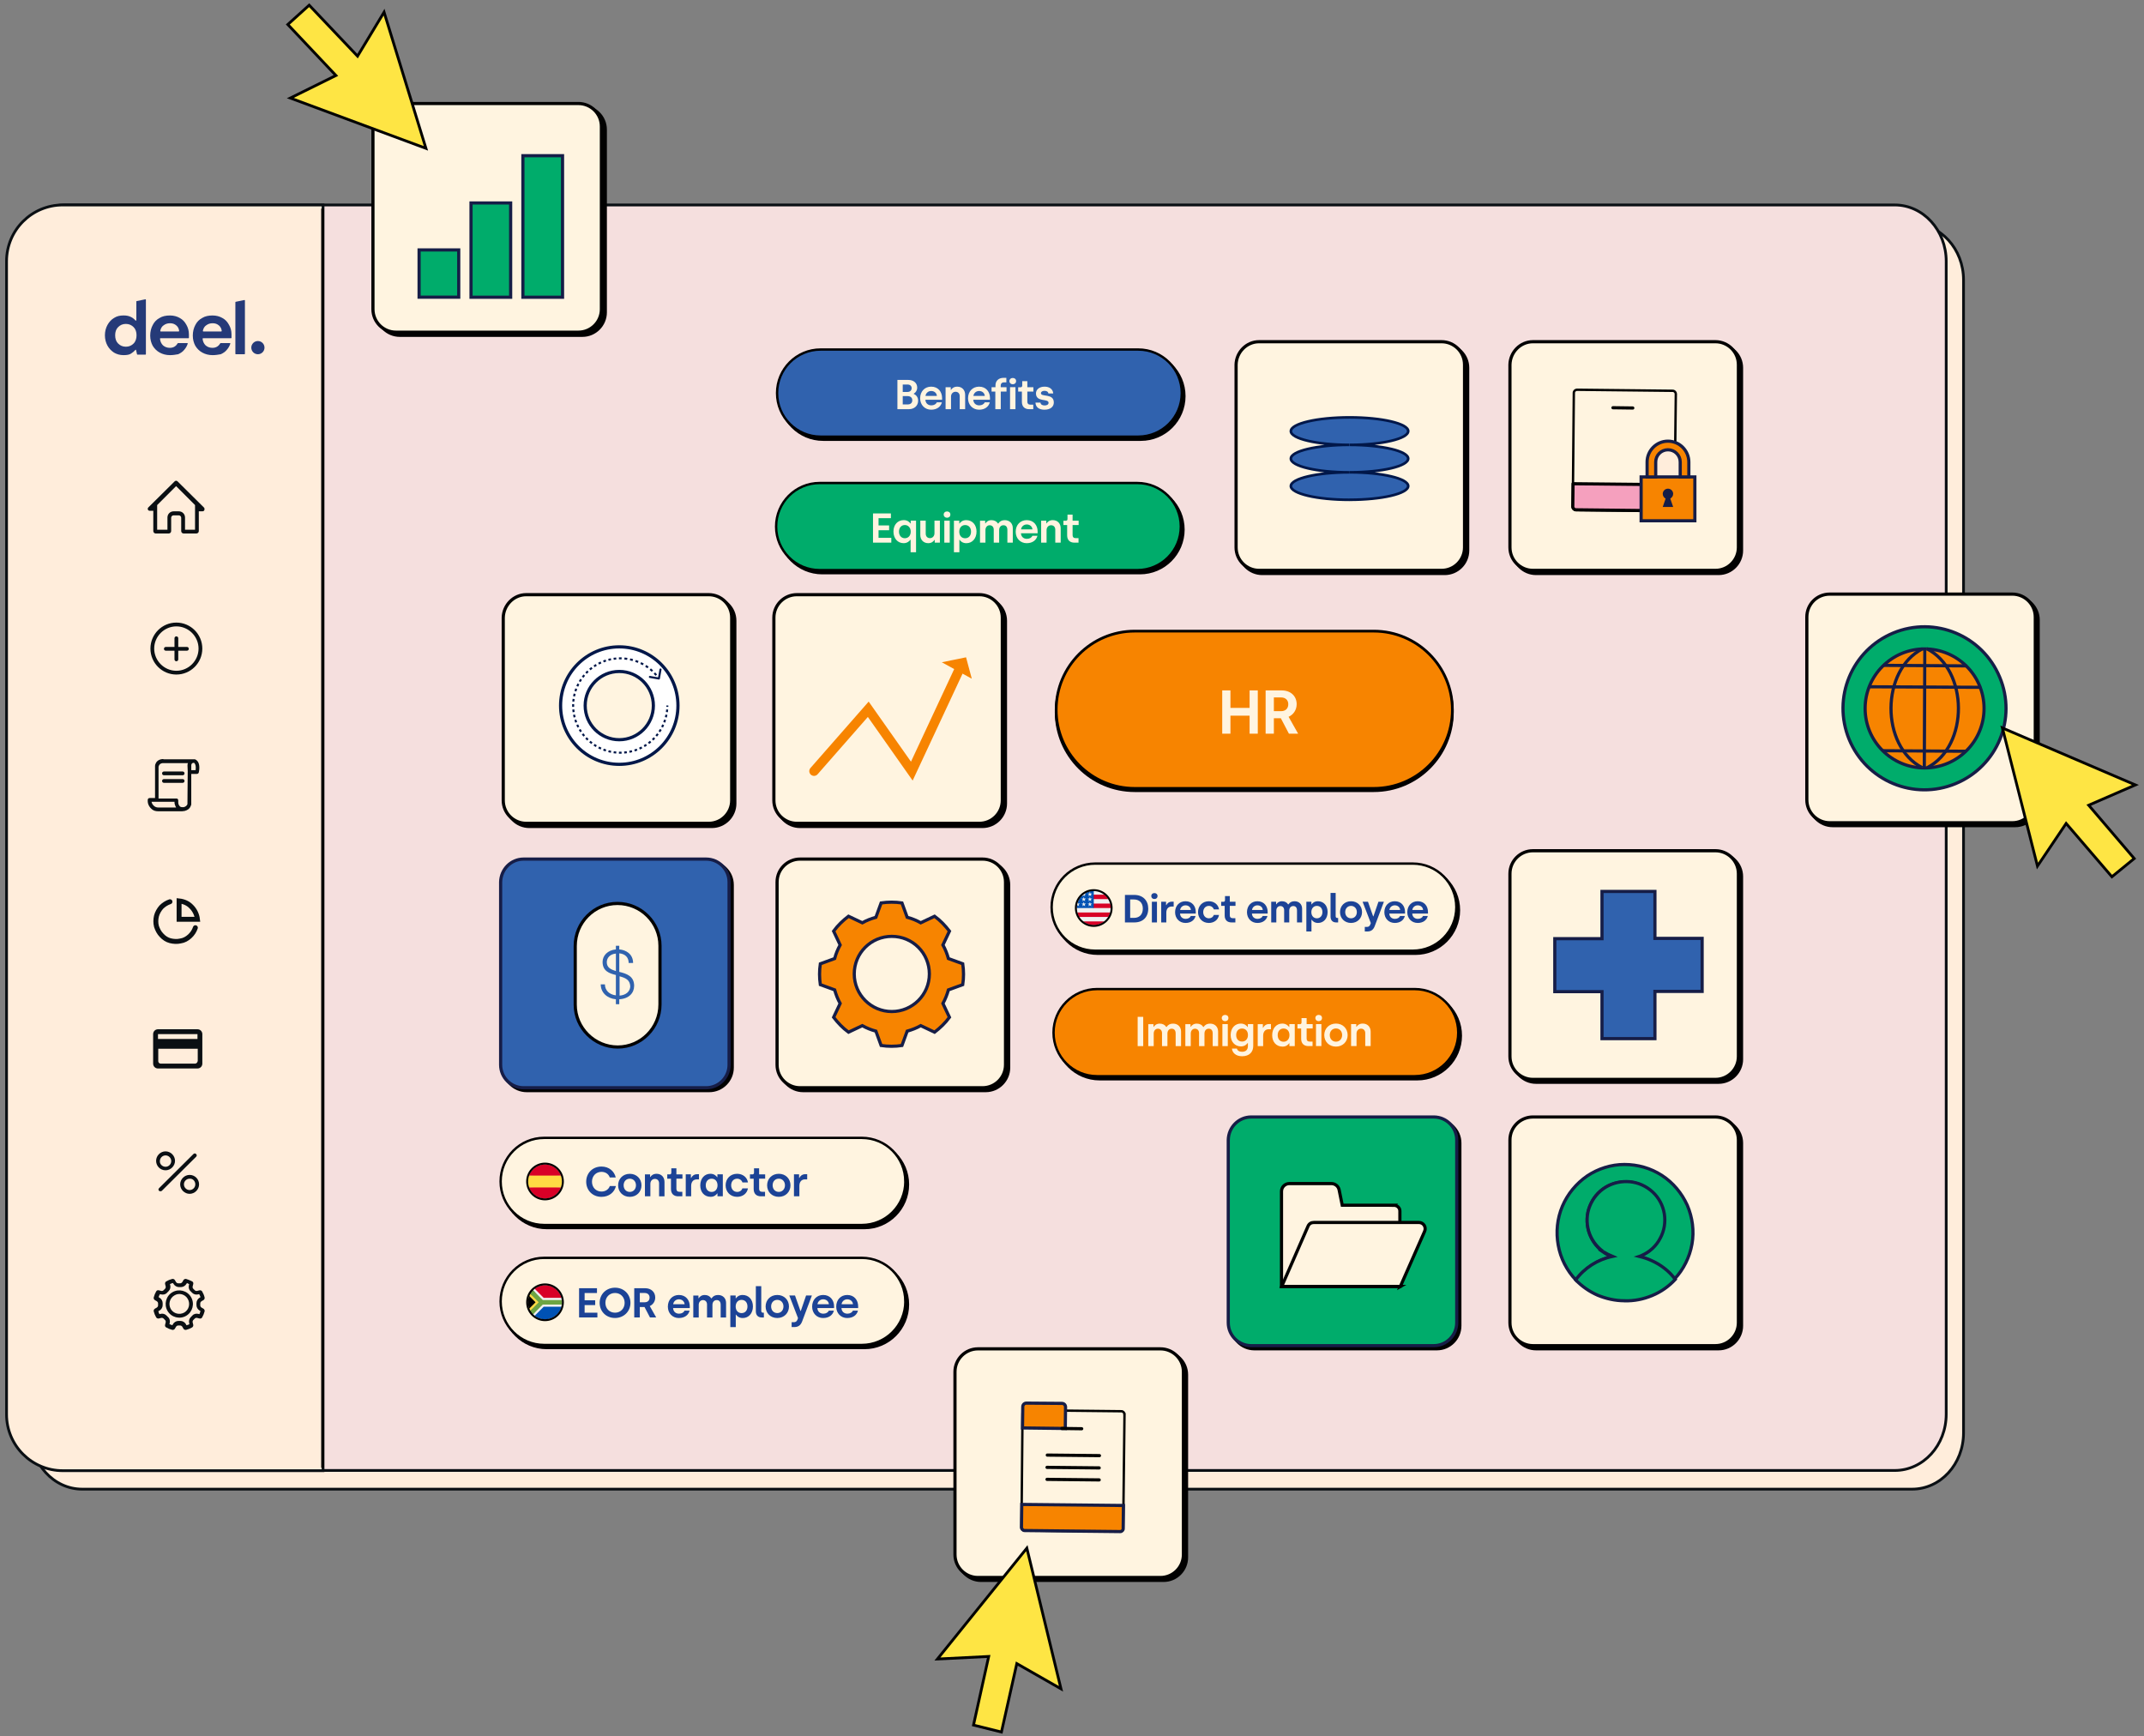 <svg xmlns="http://www.w3.org/2000/svg" width="688" height="557" viewBox="0 0 688 557" fill="none"><rect x="0" y="0" width="688" height="557" fill="#808080" stroke="none"/><g clip-path="url(#clip0_1008_9542)"><path d="M26.36 71.759H613.576C622.709 71.759 630.088 79.874 630.088 89.821V459.738C630.088 469.756 622.709 477.801 613.576 477.801H26.36C17.227 477.801 9.848 469.686 9.848 459.738V89.891C9.848 79.874 17.227 71.759 26.36 71.759Z" fill="#FFEDDB" stroke="#0A0F13" stroke-width="0.886"></path><path d="M20.809 65.764H608.017C617.15 65.764 624.529 73.879 624.529 83.827V453.744C624.529 463.761 617.15 471.806 608.017 471.806H20.809C11.676 471.806 4.297 463.691 4.297 453.744V83.827C4.289 73.879 11.676 65.764 20.809 65.764Z" fill="#F5DFDE" stroke="#0A0F13" stroke-width="0.886"></path><path d="M2.102 83.827C2.102 73.809 10.21 65.764 20.15 65.764H103.664V471.876H20.15C10.14 471.876 2.102 463.761 2.102 453.814V83.827Z" fill="#FFEDDB" stroke="#0A0F13" stroke-width="0.886"></path><path d="M75.679 113.662C75.609 113.662 75.531 113.592 75.531 113.514V96.989C75.531 96.919 75.601 96.842 75.601 96.842L78.449 96.259C78.519 96.259 78.596 96.329 78.596 96.407V113.514C78.596 113.584 78.526 113.662 78.449 113.662H75.671H75.679Z" fill="#253A78"></path><path d="M39.656 113.948C38.485 113.948 37.468 113.653 36.591 113.141C35.715 112.558 34.985 111.828 34.473 110.873C33.961 109.926 33.666 108.823 33.666 107.58C33.666 106.338 33.961 105.243 34.473 104.288C34.985 103.34 35.715 102.533 36.591 102.02C37.468 101.438 38.492 101.213 39.656 101.213C40.603 101.213 41.34 101.36 42.069 101.725C42.651 102.02 43.094 102.385 43.458 102.82C43.528 102.89 43.753 102.89 43.753 102.75V96.755C43.753 96.686 43.823 96.608 43.823 96.608L46.671 96.025C46.741 96.025 46.818 96.095 46.818 96.173V113.645C46.818 113.715 46.748 113.793 46.671 113.793H44.11C44.04 113.793 43.963 113.723 43.963 113.645L43.668 112.333C43.668 112.185 43.52 112.185 43.451 112.263C43.086 112.698 42.644 113.071 42.062 113.436C41.55 113.801 40.75 113.948 39.648 113.948H39.656ZM40.386 111.246C41.41 111.246 42.209 110.881 42.869 110.221C43.528 109.561 43.815 108.613 43.815 107.588C43.815 106.493 43.52 105.616 42.869 104.956C42.209 104.296 41.41 103.931 40.386 103.931C39.361 103.931 38.562 104.296 37.903 104.956C37.243 105.616 36.956 106.493 36.956 107.588C36.956 108.683 37.251 109.561 37.903 110.221C38.562 110.881 39.361 111.246 40.386 111.246Z" fill="#253A78"></path><path d="M54.562 113.949C53.32 113.949 52.226 113.654 51.272 113.141C50.325 112.629 49.588 111.899 49.006 110.951C48.494 110.004 48.199 108.901 48.199 107.659C48.199 106.416 48.494 105.244 49.006 104.296C49.518 103.271 50.248 102.541 51.194 102.029C52.141 101.446 53.243 101.221 54.554 101.221C55.726 101.221 56.82 101.516 57.697 102.029C58.643 102.541 59.303 103.271 59.815 104.219C60.327 105.096 60.622 106.121 60.622 107.286V108.381C60.622 108.451 60.552 108.529 60.475 108.529H51.489C51.419 108.529 51.342 108.598 51.342 108.676C51.412 109.554 51.776 110.284 52.288 110.796C52.87 111.309 53.6 111.604 54.477 111.604C55.136 111.604 55.648 111.456 56.083 111.169C56.517 110.874 56.812 110.509 57.029 110.144C57.029 110.074 57.099 110.074 57.177 110.074H60.102C60.172 110.074 60.25 110.144 60.25 110.221C60.032 110.951 59.668 111.611 59.156 112.194C58.643 112.854 57.984 113.289 57.185 113.654C56.378 113.801 55.501 113.949 54.554 113.949H54.562ZM54.562 103.714C53.755 103.714 53.103 103.931 52.513 104.374C51.931 104.739 51.567 105.399 51.419 106.199C51.419 106.269 51.489 106.346 51.567 106.346H57.34C57.41 106.346 57.487 106.277 57.487 106.199C57.417 105.469 57.123 104.887 56.61 104.444C56.029 103.931 55.369 103.714 54.562 103.714Z" fill="#253A78"></path><path d="M68.23 113.949C66.988 113.949 65.894 113.654 64.94 113.141C63.993 112.629 63.256 111.899 62.674 110.951C62.162 110.004 61.867 108.901 61.867 107.659C61.867 106.416 62.162 105.244 62.674 104.296C63.186 103.271 63.916 102.541 64.862 102.029C65.809 101.446 66.911 101.221 68.222 101.221C69.394 101.221 70.488 101.516 71.365 102.029C72.311 102.541 72.971 103.271 73.483 104.219C73.995 105.096 74.29 106.121 74.29 107.286V108.381C74.29 108.451 74.22 108.529 74.143 108.529H65.157C65.087 108.529 65.01 108.598 65.01 108.676C65.08 109.554 65.444 110.284 65.956 110.796C66.538 111.309 67.268 111.604 68.144 111.604C68.804 111.604 69.316 111.456 69.751 111.169C70.185 110.874 70.48 110.509 70.697 110.144C70.697 110.074 70.767 110.074 70.845 110.074H73.77C73.84 110.074 73.918 110.144 73.918 110.221C73.7 110.951 73.336 111.611 72.823 112.194C72.311 112.854 71.652 113.289 70.853 113.654C70.046 113.801 69.169 113.949 68.222 113.949H68.23ZM68.23 103.714C67.423 103.714 66.771 103.931 66.181 104.374C65.6 104.739 65.235 105.399 65.087 106.199C65.087 106.269 65.157 106.346 65.235 106.346H71.008C71.078 106.346 71.155 106.277 71.155 106.199C71.085 105.469 70.79 104.887 70.278 104.444C69.696 103.931 69.037 103.714 68.23 103.714Z" fill="#253A78"></path><path d="M82.759 113.661C83.931 113.661 84.877 112.714 84.877 111.541C84.877 110.369 83.931 109.421 82.759 109.421C81.587 109.421 80.641 110.369 80.641 111.541C80.641 112.714 81.587 113.661 82.759 113.661Z" fill="#253A78"></path><path d="M103.516 66.937V470.929" stroke="#010101" stroke-width="0.886"></path><path fill-rule="evenodd" clip-rule="evenodd" d="M49.224 163.882H48.006C47.835 163.882 47.656 163.797 47.571 163.711C47.514 163.654 47.486 163.597 47.486 163.54C47.486 163.455 47.4 163.37 47.4 163.276C47.4 163.106 47.486 162.927 47.571 162.842L56.075 154.416C56.161 154.331 56.339 154.245 56.51 154.245C56.681 154.245 56.859 154.331 56.944 154.416L65.449 162.842C65.62 163.012 65.62 163.191 65.62 163.362V163.447C65.62 163.797 65.356 164.053 65.014 164.053H63.796V170.39C63.796 170.824 63.447 171.174 63.012 171.174H58.931C58.496 171.174 58.147 170.824 58.147 170.39V166.134C58.147 165.699 57.798 165.35 57.364 165.35H55.711C55.276 165.35 54.927 165.699 54.927 166.134V170.39C54.927 170.824 54.578 171.174 54.143 171.174H49.977C49.542 171.174 49.193 170.824 49.193 170.39V163.874L49.224 163.882ZM50.434 169.962V162.057L56.51 155.977L62.586 162.057V169.962H59.373V166.056C59.373 164.93 58.504 164.061 57.379 164.061H55.726C54.601 164.061 53.732 164.93 53.732 166.056V169.962H50.434Z" fill="#0A0F13"></path><path fill-rule="evenodd" clip-rule="evenodd" d="M56.597 215.22C60.5 215.22 63.713 212.005 63.713 208.099C63.713 204.193 60.5 200.978 56.597 200.978C52.694 200.978 49.482 204.193 49.482 208.099C49.482 212.005 52.694 215.22 56.597 215.22ZM56.597 216.431C61.199 216.431 64.923 212.696 64.923 208.099C64.923 203.502 61.191 199.759 56.597 199.759C52.004 199.759 48.272 203.494 48.272 208.099C48.272 212.704 52.004 216.431 56.597 216.431ZM56.597 204.185C56.947 204.185 57.203 204.449 57.203 204.791V207.571H59.98C60.33 207.571 60.586 207.835 60.586 208.177C60.586 208.518 60.322 208.782 59.98 208.782H57.203V211.562C57.203 211.912 56.939 212.168 56.597 212.168C56.256 212.168 55.992 211.904 55.992 211.562V208.782H53.214C52.865 208.782 52.609 208.518 52.609 208.177C52.609 207.835 52.873 207.571 53.214 207.571H55.992V204.791C55.992 204.441 56.256 204.185 56.597 204.185Z" fill="#0A0F13"></path><path fill-rule="evenodd" clip-rule="evenodd" d="M52.444 243.541C51.141 243.541 50.365 244.147 50.016 244.846C49.845 245.195 49.752 245.451 49.752 245.715V256.051H48.014C47.664 256.051 47.408 256.315 47.408 256.657V256.742C47.323 257.962 47.928 259.002 48.797 259.693C49.317 260.128 50.016 260.299 50.706 260.299H58.427C58.691 260.299 58.947 260.214 59.117 260.214H59.203C60.242 259.95 60.848 259.429 61.111 258.824C61.282 258.559 61.282 258.303 61.375 258.132V248.317H63.199C63.463 248.317 63.719 248.146 63.804 247.797C64.153 246.057 63.889 244.931 63.455 244.325C63.191 243.976 62.935 243.805 62.764 243.72C62.679 243.634 62.594 243.634 62.5 243.634H52.437V243.549L52.444 243.541ZM60.25 247.711L60.165 245.63C60.165 245.366 60.165 245.11 60.336 244.846H52.437C51.482 244.846 51.218 245.28 51.048 245.537C50.962 245.708 50.962 245.886 50.877 245.972V256.214H56.774C56.859 256.214 56.859 256.3 56.945 256.3C57.002 256.357 57.059 256.414 57.115 256.471C57.201 256.641 57.201 256.82 57.201 257.076V257.247C57.201 257.511 57.201 257.767 57.286 258.031C57.371 258.295 57.55 258.552 57.721 258.723C57.891 258.893 58.155 258.987 58.59 258.987H58.939C59.637 258.816 59.893 258.466 60.064 258.202C60.149 258.117 60.149 257.938 60.149 257.853V257.767L60.235 247.696L60.25 247.711ZM61.468 245.195C61.554 244.846 61.903 244.76 62.159 244.76H62.244C62.33 244.76 62.415 244.846 62.508 245.024C62.679 245.288 62.943 245.809 62.772 247.105H61.383V245.63C61.383 245.459 61.383 245.28 61.468 245.195ZM49.496 258.653C49.061 258.303 48.712 257.783 48.627 257.263H55.998C55.998 257.527 55.998 257.954 56.169 258.303C56.254 258.567 56.34 258.824 56.518 259.088H50.791C50.272 259.088 49.837 258.917 49.488 258.653H49.496ZM52.01 248.146C52.01 247.797 52.274 247.54 52.615 247.54H58.605C58.954 247.54 59.211 247.804 59.211 248.146C59.211 248.488 58.947 248.752 58.605 248.752H52.615C52.266 248.752 52.01 248.488 52.01 248.146ZM52.615 249.971C52.266 249.971 52.01 250.235 52.01 250.577C52.01 250.918 52.274 251.182 52.615 251.182H58.605C58.954 251.182 59.211 250.918 59.211 250.577C59.211 250.235 58.947 249.971 58.605 249.971H52.615Z" fill="#0A0F13"></path><path d="M57.467 289.062C59.026 289.233 60.415 289.846 61.455 290.972C62.495 292.013 63.193 293.488 63.364 294.964H57.467V289.062V289.062Z" stroke="#0A0F13" stroke-width="1.577"></path><path fill-rule="evenodd" clip-rule="evenodd" d="M63.369 330.242H50.698C49.829 330.242 49.139 330.933 49.139 331.803V341.269C49.139 342.139 49.829 342.83 50.698 342.83H63.369C64.239 342.83 64.929 342.139 64.929 341.269V331.803C64.929 330.933 64.239 330.242 63.369 330.242ZM62.586 341.269H51.567C51.133 341.269 50.784 340.92 50.784 340.485V336.493H63.455V340.399C63.369 340.92 63.02 341.269 62.586 341.269ZM50.698 333.364H63.369V331.803H50.698V333.364Z" fill="#0A0F13"></path><path fill-rule="evenodd" clip-rule="evenodd" d="M53.128 374.367C54.167 374.367 54.951 373.497 54.951 372.542C54.951 371.501 54.082 370.717 53.128 370.717C52.088 370.717 51.304 371.586 51.304 372.542C51.219 373.497 52.088 374.367 53.128 374.367ZM53.128 375.493C54.773 375.493 56.162 374.103 56.162 372.456C56.162 370.81 54.773 369.42 53.128 369.42C51.483 369.42 50.094 370.81 50.094 372.456C50.094 374.103 51.397 375.493 53.128 375.493ZM51.048 382.093C50.784 381.829 50.784 381.488 51.048 381.223L62.066 370.282C62.33 370.018 62.672 370.018 62.936 370.282C63.199 370.546 63.199 370.888 62.936 371.152L51.917 382.093C51.653 382.264 51.312 382.264 51.048 382.093ZM62.672 380.012C62.672 381.053 61.803 381.837 60.848 381.837C59.809 381.837 59.025 380.967 59.025 380.012C59.025 378.971 59.894 378.187 60.848 378.187C61.888 378.102 62.672 378.971 62.672 380.012ZM63.882 380.012C63.882 381.658 62.493 383.048 60.848 383.048C59.203 383.048 57.814 381.658 57.814 380.012C57.814 378.366 59.203 376.976 60.848 376.976C62.493 376.976 63.882 378.28 63.882 380.012Z" fill="#0A0F13"></path><path fill-rule="evenodd" clip-rule="evenodd" d="M59.748 410.359C59.399 410.273 59.057 410.444 58.879 410.708L58.53 411.314C58.359 411.578 58.095 411.749 57.839 411.749H57.148C56.885 411.749 56.629 411.578 56.458 411.314L56.109 410.708C55.938 410.444 55.589 410.273 55.24 410.359C54.549 410.529 53.936 410.793 53.331 411.143C53.067 411.314 52.896 411.663 52.982 412.013L53.152 412.704C53.238 412.968 53.152 413.309 52.982 413.488L52.462 414.008C52.291 414.179 51.942 414.272 51.678 414.179L50.987 414.008C50.638 413.923 50.289 414.008 50.118 414.358C49.769 414.964 49.513 415.569 49.335 416.268C49.249 416.618 49.42 416.959 49.684 417.138L50.289 417.487C50.553 417.658 50.724 417.922 50.724 418.178V418.87C50.724 419.134 50.553 419.39 50.289 419.561L49.684 419.91C49.42 420.081 49.249 420.43 49.335 420.78C49.505 421.471 49.769 422.085 50.118 422.69C50.289 422.954 50.638 423.125 50.987 423.04L51.678 422.869C51.942 422.783 52.283 422.869 52.462 423.04L52.982 423.56C53.152 423.731 53.245 424.08 53.152 424.344L52.982 425.035C52.896 425.385 52.982 425.727 53.331 425.905C53.936 426.255 54.541 426.511 55.24 426.689C55.589 426.775 55.93 426.604 56.109 426.34L56.458 425.734C56.629 425.47 56.892 425.299 57.148 425.299H57.839C58.103 425.299 58.359 425.47 58.53 425.734L58.879 426.34C59.049 426.604 59.399 426.775 59.748 426.689C60.438 426.519 61.051 426.255 61.657 425.905C61.92 425.734 62.091 425.385 62.006 425.035L61.835 424.344C61.75 424.08 61.835 423.739 62.006 423.56L62.526 423.04C62.696 422.869 63.045 422.776 63.309 422.869L64 423.04C64.349 423.125 64.691 423.04 64.869 422.69C65.218 422.085 65.474 421.479 65.653 420.78C65.738 420.43 65.567 420.089 65.303 419.91L64.698 419.561C64.434 419.39 64.264 419.126 64.264 418.87V418.178C64.264 417.914 64.434 417.658 64.698 417.487L65.303 417.138C65.567 416.967 65.738 416.618 65.653 416.268C65.482 415.569 65.218 414.964 64.869 414.358C64.698 414.094 64.349 413.923 64 414.008L63.309 414.179C63.045 414.265 62.704 414.179 62.526 414.008L62.006 413.488C61.835 413.317 61.742 412.968 61.835 412.704L62.006 412.013C62.091 411.663 62.006 411.322 61.657 411.143C60.966 410.793 60.353 410.537 59.748 410.359ZM60.702 412.013L60.617 412.362C60.446 413.053 60.617 413.838 61.137 414.272L61.657 414.793C62.176 415.313 62.875 415.484 63.565 415.313L63.915 415.228C64.085 415.492 64.178 415.833 64.349 416.183L64.085 416.354C63.48 416.703 63.045 417.394 63.045 418.093V418.784C63.045 419.475 63.48 420.174 64.085 420.524L64.349 420.694C64.264 421.044 64.085 421.3 64 421.65L63.651 421.564C62.952 421.393 62.176 421.564 61.742 422.085L61.222 422.605C60.702 423.125 60.532 423.824 60.702 424.515L60.788 424.865C60.524 425.035 60.182 425.129 59.833 425.214L59.662 424.865C59.313 424.259 58.623 423.824 57.924 423.824H57.234C56.543 423.824 55.845 424.259 55.496 424.865L55.325 425.214C54.976 425.129 54.72 424.95 54.37 424.865L54.456 424.515C54.627 423.824 54.456 423.04 53.936 422.605L53.416 422.085C52.896 421.564 52.198 421.393 51.507 421.564L51.158 421.65C50.987 421.386 50.894 421.044 50.809 420.694L51.158 420.524C51.763 420.174 52.198 419.483 52.198 418.784V418.093C52.198 417.402 51.763 416.703 51.158 416.354L50.894 416.183C50.98 415.833 51.158 415.577 51.329 415.228L51.678 415.313C52.369 415.484 53.152 415.313 53.587 414.793L54.107 414.272C54.627 413.752 54.797 413.061 54.627 412.362L54.541 412.013C54.805 411.842 55.147 411.749 55.496 411.663L55.666 411.927C56.016 412.533 56.706 412.968 57.404 412.968H58.095C58.786 412.968 59.484 412.533 59.833 411.927L60.004 411.663C60.089 411.749 60.353 411.834 60.694 412.013H60.702ZM61.307 416.183C62.526 418.264 61.827 420.959 59.748 422.178C57.668 423.397 54.976 422.698 53.758 420.617C52.539 418.536 53.238 415.841 55.317 414.622C57.397 413.41 60.089 414.102 61.307 416.183ZM60.268 416.788C61.137 418.349 60.617 420.26 59.143 421.129C57.583 421.999 55.674 421.479 54.805 420.003C53.936 418.442 54.456 416.532 55.93 415.662C57.404 414.707 59.399 415.228 60.268 416.788Z" fill="#0A0F13"></path><path d="M62.696 297.658C62.347 298.699 61.742 299.654 60.873 300.439C60.004 301.223 59.049 301.743 57.924 301.914C56.799 302.178 55.666 302.085 54.627 301.829C53.587 301.565 52.632 300.959 51.849 300.089C51.065 299.305 50.545 298.264 50.204 297.224C49.94 296.183 49.94 295.049 50.204 293.923C50.468 292.883 51.073 291.842 51.763 291.058C52.547 290.274 53.502 289.668 54.541 289.318" stroke="#0A0F13" stroke-width="1.577" stroke-linecap="round"></path><path d="M169.024 276.56H227.607C231.627 276.56 234.971 279.829 234.971 283.929V342.559C234.971 346.581 231.704 349.928 227.607 349.928H169.024C165.004 349.928 161.66 346.659 161.66 342.559V283.929C161.746 279.906 165.004 276.56 169.024 276.56Z" fill="#010101" stroke="#010101" stroke-width="1.019"></path><path d="M168.014 275.643H226.598C230.617 275.643 233.961 278.912 233.961 283.013V341.642C233.961 345.665 230.695 349.011 226.598 349.011H168.014C163.995 349.011 160.65 345.742 160.65 341.642V283.013C160.736 278.905 163.995 275.643 168.014 275.643Z" fill="#3062AE" stroke="#161D47" stroke-width="1.019" stroke-miterlimit="10"></path><path d="M198.144 289.878C205.678 289.878 211.785 295.989 211.785 303.444V322.291C211.785 329.831 205.678 335.943 198.229 335.943C190.78 335.943 184.588 329.831 184.588 322.377V303.53C184.588 295.989 190.617 289.878 198.144 289.878Z" fill="#FFF4E0" stroke="#010101" stroke-width="1.019"></path><path d="M203.499 316.349C203.499 313.165 201.07 312.412 198.727 311.829V305.881C200.566 306.052 201.738 307.139 201.738 308.979H203.157C203.157 306.129 200.899 304.794 198.719 304.623V303.45H197.633V304.623C194.956 304.871 193.365 306.634 193.365 308.645C193.365 311.573 195.538 312.334 197.633 312.831V319.362C195.46 319.113 194.118 317.684 194.118 315.844H192.775C192.775 318.523 194.87 320.363 197.633 320.62V322.212H198.719V320.62C201.815 320.449 203.491 318.608 203.491 316.349H203.499ZM194.715 308.723C194.715 307.38 195.716 306.129 197.641 305.958V311.573C196.05 311.068 194.715 310.486 194.715 308.723ZM198.82 319.447V313.25C200.659 313.755 202.164 314.337 202.25 316.52C202.164 318.111 200.907 319.284 198.82 319.447Z" fill="#3062AE"></path><path d="M128.295 34.216H186.879C190.898 34.216 194.242 37.485 194.242 41.585V100.215C194.242 104.237 190.976 107.584 186.879 107.584H128.295C124.276 107.584 120.932 104.315 120.932 100.215V41.585C121.017 37.485 124.276 34.216 128.295 34.216Z" fill="#010101" stroke="#010101" stroke-width="1.019"></path><path d="M127.039 33.213H185.623C189.642 33.213 192.987 36.483 192.987 40.583V99.212C192.987 103.235 189.72 106.582 185.623 106.582H127.039C123.02 106.582 119.676 103.313 119.676 99.212V40.583C119.761 36.56 123.02 33.213 127.039 33.213Z" fill="#FFF4E0" stroke="#010101" stroke-width="1.019"></path><path d="M180.515 49.963H167.797V95.361H180.515V49.963Z" fill="#00AC6B" stroke="#161D47" stroke-width="1.019" stroke-miterlimit="10"></path><path d="M147.204 80.195H134.486V95.353H147.204V80.195Z" fill="#00AC6B" stroke="#161D47" stroke-width="1.019" stroke-miterlimit="10"></path><path d="M163.866 65.122H151.148V95.361H163.866V65.122Z" fill="#00AC6B" stroke="#161D47" stroke-width="1.019" stroke-miterlimit="10"></path><path d="M257.725 276.56H316.309C320.328 276.56 323.672 279.829 323.672 283.929V342.559C323.672 346.581 320.405 349.928 316.309 349.928H257.725C253.706 349.928 250.361 346.659 250.361 342.559V283.929C250.361 279.906 253.706 276.56 257.725 276.56Z" fill="#010101" stroke="#010101" stroke-width="1.019"></path><path d="M256.723 275.643H315.307C319.326 275.643 322.67 278.912 322.67 283.013V341.642C322.67 345.665 319.404 349.011 315.307 349.011H256.723C252.704 349.011 249.359 345.742 249.359 341.642V283.013C249.359 278.905 252.704 275.643 256.723 275.643Z" fill="#FFF4E0" stroke="#010101" stroke-width="1.019"></path><path d="M308.941 315.93C309.112 314.843 309.19 313.67 309.19 312.583C309.19 311.496 309.104 310.323 308.941 309.236L304.34 307.559C303.921 306.052 303.339 304.546 302.579 303.202L304.674 298.761C303.331 297.006 301.748 295.328 299.902 293.985L295.463 296.082C294.121 295.328 292.701 294.738 291.11 294.319L289.434 289.714C288.348 289.543 287.176 289.465 286.09 289.465C285.004 289.465 283.832 289.551 282.746 289.714L281.07 294.319C279.564 294.738 278.059 295.321 276.717 296.082L272.278 293.985C270.525 295.328 268.849 296.912 267.506 298.761L269.601 303.202C268.849 304.546 268.259 305.967 267.84 307.559L263.239 309.236C263.068 310.323 262.99 311.496 262.99 312.583C262.99 313.67 263.076 314.843 263.239 315.93L267.84 317.607C268.259 319.114 268.841 320.621 269.601 321.964L267.506 326.406C268.849 328.161 270.432 329.838 272.278 331.182L276.717 329.085C278.059 329.838 279.479 330.428 281.07 330.848L282.746 335.453C283.832 335.623 285.004 335.701 286.09 335.701C287.176 335.701 288.348 335.616 289.434 335.453L291.11 330.848C292.616 330.428 294.121 329.846 295.463 329.085L299.902 331.182C301.655 329.838 303.331 328.254 304.674 326.406L302.579 321.964C303.331 320.621 303.921 319.114 304.34 317.607L308.941 315.93ZM286.175 324.558C279.564 324.558 274.125 319.199 274.125 312.498C274.125 305.796 279.479 300.438 286.175 300.438C292.872 300.438 298.226 305.796 298.226 312.498C298.226 319.199 292.786 324.558 286.175 324.558Z" fill="#F78400" stroke="#161D47" stroke-width="1.019" stroke-miterlimit="10"></path><path d="M492.901 110.641H551.484C555.504 110.641 558.848 113.91 558.848 118.011V176.64C558.848 180.663 555.581 184.01 551.484 184.01H492.901C488.881 184.01 485.537 180.74 485.537 176.64V118.011C485.615 113.91 488.881 110.641 492.901 110.641Z" fill="#010101" stroke="#010101" stroke-width="1.019"></path><path d="M491.899 109.639H550.482C554.494 109.639 557.846 112.908 557.846 117.008V175.638C557.846 179.66 554.579 183.007 550.482 183.007H491.899C487.879 183.007 484.535 179.738 484.535 175.638V117.008C484.613 112.986 487.879 109.639 491.899 109.639Z" fill="#FFF4E0" stroke="#010101" stroke-width="1.019"></path><path d="M537.764 126.389C537.764 125.885 537.337 125.388 536.755 125.388L506.036 125.054C505.539 125.054 505.035 125.473 505.035 126.055L504.701 162.654C504.701 163.159 505.12 163.656 505.71 163.656L536.251 163.99C536.841 163.99 537.26 163.571 537.337 162.988L537.764 126.389Z" fill="#FFF4E0" stroke="#010101" stroke-width="0.762"></path><path d="M536.414 163.911L505.702 163.577C505.198 163.577 504.693 163.073 504.693 162.576L504.779 155.206L537.415 155.54L537.329 162.909C537.329 163.5 536.91 163.911 536.406 163.911H536.414Z" fill="#F5A0BE" stroke="#010101" stroke-width="1.019" stroke-linecap="round" stroke-linejoin="round"></path><path d="M517.59 130.823L523.953 130.909" stroke="#010101" stroke-width="1.019" stroke-linecap="round" stroke-linejoin="round"></path><path d="M539.346 144.312H530.307V152.769H539.346V144.312Z" fill="#FFEDDB"></path><path d="M543.872 153.024H526.631V167.095H543.872V153.024Z" fill="#F78400" stroke="#161D47" stroke-width="1.019" stroke-miterlimit="10"></path><path d="M541.94 153.025H539.177V148.249C539.177 146.067 537.424 144.312 535.243 144.312C533.063 144.312 531.309 146.067 531.309 148.249V153.025H528.547V148.249C528.547 144.56 531.558 141.547 535.243 141.547C538.929 141.547 541.94 144.56 541.94 148.249V153.025Z" fill="#F78400" stroke="#161D47" stroke-width="1.019" stroke-miterlimit="10"></path><path d="M536.918 158.467C536.918 157.543 536.166 156.79 535.242 156.79C534.319 156.79 533.566 157.543 533.566 158.467C533.566 159.135 533.985 159.725 534.49 159.974L533.566 162.653H536.911L535.987 159.974C536.569 159.64 536.911 159.05 536.911 158.467H536.918Z" fill="#161D47"></path><path d="M492.901 273.879H551.484C555.504 273.879 558.848 277.148 558.848 281.248V339.878C558.848 343.9 555.581 347.247 551.484 347.247H492.901C488.881 347.247 485.537 343.978 485.537 339.878V281.248C485.537 277.226 488.804 273.879 492.901 273.879Z" fill="#010101" stroke="#010101" stroke-width="1.019"></path><path d="M491.899 272.962H550.482C554.494 272.962 557.846 276.232 557.846 280.332V338.961C557.846 342.984 554.579 346.331 550.482 346.331H491.899C487.879 346.331 484.535 343.062 484.535 338.961V280.332C484.535 276.224 487.879 272.962 491.899 272.962Z" fill="#FFF4E0" stroke="#010101" stroke-width="1.019"></path><path fill-rule="evenodd" clip-rule="evenodd" d="M530.982 286.023H514.074V301.182H498.928V318.18H514.074V333.253H531.059V318.095H546.206V301.088H531.059V286.016H530.982V286.023Z" fill="#3062AE" stroke="#161D47" stroke-width="1.019" stroke-miterlimit="10"></path><path d="M314.813 433.708H373.389C377.408 433.708 380.752 436.977 380.752 441.077V499.706C380.752 503.729 377.493 507.076 373.389 507.076H314.813C310.794 507.076 307.449 503.807 307.449 499.706V441.077C307.449 437.054 310.716 433.708 314.813 433.708Z" fill="#010101" stroke="#010101" stroke-width="1.019"></path><path d="M313.811 432.784H372.394C376.414 432.784 379.758 436.053 379.758 440.153V498.783C379.758 502.805 376.491 506.152 372.394 506.152H313.811C309.792 506.152 306.447 502.883 306.447 498.783V440.153C306.447 436.053 309.792 432.784 313.811 432.784Z" fill="#FFF4E0" stroke="#010101" stroke-width="1.019"></path><path d="M360.84 453.805C360.84 453.3 360.421 452.803 359.839 452.803L329.128 452.469C328.623 452.469 328.127 452.889 328.127 453.471L327.793 490.07C327.793 490.575 328.212 491.072 328.794 491.072L359.343 491.405C359.932 491.405 360.344 490.986 360.429 490.404L360.848 453.805H360.84Z" fill="#FFF4E0" stroke="#010101" stroke-width="0.762"></path><path d="M359.498 491.414L328.786 491.08C328.282 491.08 327.785 490.575 327.785 490.078L327.871 482.709L360.507 483.043L360.421 490.412C360.507 490.917 360.002 491.414 359.498 491.414Z" fill="#F78400" stroke="#161D47" stroke-width="1.019" stroke-miterlimit="10"></path><path d="M341.846 458.332L328.119 458.161L328.204 451.374C328.204 450.706 328.709 450.202 329.376 450.202L340.759 450.287C341.427 450.287 341.931 450.792 341.931 451.46L341.846 458.324V458.332Z" fill="#F78400" stroke="#161D47" stroke-width="1.019" stroke-miterlimit="10"></path><path d="M340.752 458.332L347.115 458.417" stroke="#010101" stroke-width="1.019" stroke-linecap="round" stroke-linejoin="round"></path><path d="M336.072 466.874L352.809 467.045" stroke="#010101" stroke-width="1.019" stroke-linecap="round" stroke-linejoin="round"></path><path d="M335.986 470.811L352.723 470.982" stroke="#010101" stroke-width="1.019" stroke-linecap="round" stroke-linejoin="round"></path><path d="M335.986 474.663L352.723 474.834" stroke="#010101" stroke-width="1.019" stroke-linecap="round" stroke-linejoin="round"></path><path d="M402.512 359.394H461.096C465.115 359.394 468.459 362.663 468.459 366.763V425.392C468.459 429.415 465.2 432.762 461.096 432.762H402.512C398.493 432.762 395.148 429.493 395.148 425.392V366.763C395.234 362.655 398.493 359.394 402.512 359.394Z" fill="#010101" stroke="#010101" stroke-width="1.019"></path><path d="M401.51 358.392H460.094C464.113 358.392 467.457 361.661 467.457 365.761V424.391C467.457 428.413 464.191 431.76 460.094 431.76H401.51C397.491 431.76 394.146 428.491 394.146 424.391V365.761C394.224 361.661 397.491 358.392 401.51 358.392Z" fill="#00AC6B" stroke="#161D47" stroke-width="1.019" stroke-miterlimit="10"></path><path d="M447.292 386.705H430.718L429.717 381.767C429.469 380.594 428.46 379.755 427.203 379.755H413.733C412.398 379.755 411.227 380.843 411.227 382.271V412.759H449.217V388.554C449.217 387.552 448.379 386.713 447.284 386.713L447.292 386.705Z" fill="#FFF4E0" stroke="#010101" stroke-width="1.019"></path><path d="M449.386 412.751H411.303L419.753 393.407C420.086 392.654 420.754 392.235 421.592 392.235H455.314C456.819 392.235 457.743 393.741 457.153 395.085L449.37 412.759L449.386 412.751Z" fill="#FFF4E0" stroke="#010101" stroke-width="1.019"></path><path d="M492.901 359.394H551.484C555.504 359.394 558.848 362.663 558.848 366.763V425.392C558.848 429.415 555.581 432.762 551.484 432.762H492.901C488.881 432.762 485.537 429.493 485.537 425.392V366.763C485.537 362.655 488.881 359.394 492.901 359.394Z" fill="#010101" stroke="#010101" stroke-width="1.019"></path><path d="M491.899 358.392H550.482C554.494 358.392 557.846 361.661 557.846 365.761V424.391C557.846 428.413 554.579 431.76 550.482 431.76H491.899C487.879 431.76 484.535 428.491 484.535 424.391V365.761C484.535 361.661 487.879 358.392 491.899 358.392Z" fill="#FFF4E0" stroke="#010101" stroke-width="1.019"></path><path d="M529.802 404.542C528.553 403.952 527.211 403.541 525.868 403.199C526.202 403.114 526.45 402.95 526.706 402.865C529.135 401.778 531.222 399.852 532.479 397.421C533.736 394.991 534.233 392.226 533.736 389.547C533.31 386.868 531.975 384.438 530.051 382.512C528.041 380.671 525.527 379.499 522.858 379.242C520.173 378.994 517.418 379.576 515.16 380.997C512.817 382.418 511.063 384.601 510.14 387.109C509.131 389.625 509.054 392.467 509.806 395.068C510.559 397.662 512.142 399.93 514.322 401.599C514.408 401.599 514.408 401.685 514.493 401.685H514.415C515.339 402.352 516.254 402.857 517.349 403.191C512.654 404.193 508.557 406.88 505.709 410.731C502.784 407.633 500.774 403.781 500.022 399.51C499.261 395.325 499.688 390.968 501.356 387.031C503.032 383.094 505.795 379.747 509.302 377.317C512.817 374.971 516.999 373.628 521.267 373.628C525.535 373.628 529.717 374.801 533.317 377.146C536.918 379.491 539.68 382.838 541.434 386.697C543.117 390.634 543.699 394.991 542.947 399.176C542.194 403.362 540.262 407.299 537.337 410.398C535.412 407.967 532.821 405.878 529.802 404.535V404.542Z" fill="#00AC6B" stroke="#161D47" stroke-width="1.019" stroke-miterlimit="10"></path><path d="M521.27 417.355C518.337 417.355 515.412 416.688 512.735 415.6C510.05 414.428 507.629 412.75 505.619 410.661C508.459 406.81 512.649 404.131 517.421 403.121C516.42 402.702 515.412 402.197 514.488 401.615H514.574C514.488 401.615 514.488 401.529 514.403 401.529C512.222 399.937 510.554 397.592 509.801 394.998C509.049 392.405 509.126 389.555 510.135 387.039C511.136 384.523 512.897 382.348 515.233 380.927C517.576 379.506 520.339 378.916 523.024 379.165C525.701 379.413 528.292 380.586 530.302 382.434C532.311 384.274 533.646 386.79 534.073 389.469C534.492 392.149 534.073 394.913 532.731 397.344C531.473 399.774 529.386 401.7 526.872 402.787C526.624 402.958 526.29 403.036 526.042 403.121C527.377 403.455 528.719 403.874 529.976 404.465C532.994 405.808 535.671 407.897 537.596 410.498C535.501 412.758 532.994 414.521 530.147 415.694C527.307 416.866 524.374 417.456 521.278 417.371L521.27 417.355Z" fill="#00AC6B" stroke="#161D47" stroke-width="1.019" stroke-miterlimit="10"></path><path d="M454.807 318.322H352.871C345.158 318.322 338.904 324.58 338.904 332.3C338.904 340.02 345.158 346.278 352.871 346.278H454.807C462.52 346.278 468.773 340.02 468.773 332.3C468.773 324.58 462.52 318.322 454.807 318.322Z" fill="black" stroke="black" stroke-width="0.762"></path><path d="M453.978 317.351H352.043C344.329 317.351 338.076 323.609 338.076 331.329C338.076 339.049 344.329 345.307 352.043 345.307H453.978C461.692 345.307 467.945 339.049 467.945 331.329C467.945 323.609 461.692 317.351 453.978 317.351Z" fill="#F78400" stroke="black" stroke-width="0.762"></path><path d="M365.07 335.647H366.855V326.267H365.07V335.647ZM368.484 335.647H370.223V331.602C370.223 330.701 370.797 330.064 371.573 330.064C372.349 330.064 372.884 330.615 372.884 331.47V335.647H374.622V331.617C374.622 330.662 375.196 330.064 375.988 330.064C376.818 330.064 377.26 330.615 377.26 331.578V335.655H378.998V330.98C378.998 329.489 377.982 328.433 376.43 328.433C375.522 328.433 374.832 328.767 374.351 329.505H374.242C373.838 328.845 373.117 328.433 372.155 328.433C371.192 328.433 370.548 328.93 370.238 329.466H370.145V328.612H368.484V335.663V335.647ZM380.372 335.647H382.11V331.602C382.11 330.701 382.684 330.064 383.46 330.064C384.236 330.064 384.771 330.615 384.771 331.47V335.647H386.51V331.617C386.51 330.662 387.084 330.064 387.875 330.064C388.705 330.064 389.148 330.615 389.148 331.578V335.655H390.886V330.98C390.886 329.489 389.869 328.433 388.317 328.433C387.41 328.433 386.711 328.767 386.23 329.505H386.129C385.726 328.845 385.004 328.433 384.042 328.433C383.08 328.433 382.436 328.93 382.125 329.466H382.032V328.612H380.372V335.663V335.647ZM393.128 327.657C393.757 327.657 394.191 327.268 394.191 326.639C394.191 326.01 393.757 325.638 393.128 325.638C392.5 325.638 392.058 326.041 392.058 326.639C392.058 327.237 392.5 327.657 393.128 327.657ZM392.259 335.647H393.997V328.596H392.259V335.647ZM398.575 338.901C400.958 338.901 402.16 337.511 402.16 335.593V328.596H400.43V329.505H400.329C400.112 329.155 399.413 328.418 398.172 328.418C396.294 328.418 394.913 329.862 394.913 332.091C394.913 334.319 396.325 335.748 398.226 335.748C399.483 335.748 400.143 334.995 400.345 334.677H400.445V335.585C400.445 336.789 399.832 337.464 398.575 337.464C397.629 337.464 397.062 337.061 396.923 336.432H395.316C395.441 337.744 396.535 338.901 398.575 338.901ZM398.575 334.187C397.45 334.187 396.682 333.388 396.682 332.099C396.682 330.809 397.45 330.01 398.56 330.01C399.67 330.01 400.461 330.786 400.461 332.099C400.461 333.294 399.739 334.187 398.575 334.187ZM403.596 335.647H405.342V332.308C405.342 331.05 406.009 330.235 407.119 330.235H407.84V328.573H407.196C406.226 328.573 405.582 329.202 405.349 329.753H405.249V328.604H403.596V335.655V335.647ZM411.565 335.818C412.853 335.818 413.481 335.042 413.675 334.747H413.768V335.647H415.483V328.596H413.737V329.505H413.644C413.411 329.14 412.721 328.418 411.503 328.418C409.57 328.418 408.236 329.947 408.236 332.153C408.236 334.358 409.586 335.81 411.557 335.81L411.565 335.818ZM411.891 334.25C410.765 334.25 410.005 333.403 410.005 332.13C410.005 330.856 410.765 330.002 411.883 330.002C413 330.002 413.784 330.809 413.784 332.13C413.784 333.31 413.062 334.25 411.891 334.25ZM419.891 335.64H421.194V334.195H420.255C419.58 334.195 419.293 333.822 419.293 333.232V329.986H421.233V328.596H419.293V326.655H417.656V328.076C417.656 328.41 417.462 328.612 417.151 328.612H416.352V329.994H417.539V333.302C417.539 334.816 418.424 335.647 419.883 335.647L419.891 335.64ZM423.165 327.649C423.794 327.649 424.228 327.261 424.228 326.632C424.228 326.003 423.794 325.63 423.165 325.63C422.536 325.63 422.094 326.034 422.094 326.632C422.094 327.23 422.536 327.649 423.165 327.649ZM422.296 335.64H424.034V328.589H422.296V335.64ZM428.705 335.81C430.893 335.81 432.453 334.203 432.453 332.114C432.453 330.025 430.909 328.418 428.705 328.418C426.502 328.418 424.95 330.025 424.95 332.114C424.95 334.203 426.494 335.81 428.705 335.81ZM428.705 334.226C427.549 334.226 426.719 333.357 426.719 332.106C426.719 330.856 427.534 329.986 428.705 329.986C429.877 329.986 430.684 330.887 430.684 332.106C430.684 333.325 429.854 334.226 428.705 334.226ZM433.563 335.632H435.308V331.602C435.308 330.716 435.906 330.048 436.752 330.048C437.559 330.048 438.102 330.623 438.102 331.485V335.64H439.84V331.027C439.84 329.528 438.878 328.418 437.295 328.418C436.286 328.418 435.596 328.93 435.316 329.45H435.223V328.596H433.555V335.647L433.563 335.632Z" fill="#FFF4E0"></path><path d="M366.09 113.126H264.154C256.441 113.126 250.188 119.384 250.188 127.104C250.188 134.824 256.441 141.082 264.154 141.082H366.09C373.803 141.082 380.057 134.824 380.057 127.104C380.057 119.384 373.803 113.126 366.09 113.126Z" fill="black" stroke="black" stroke-width="0.762"></path><path d="M365.262 112.148H263.326C255.613 112.148 249.359 118.406 249.359 126.126C249.359 133.846 255.613 140.104 263.326 140.104H365.262C372.975 140.104 379.229 133.846 379.229 126.126C379.229 118.406 372.975 112.148 365.262 112.148Z" fill="#3062AE" stroke="black" stroke-width="0.762"></path><path d="M287.969 131.282H291.709C293.261 131.282 294.626 130.288 294.626 128.564C294.626 127.314 293.835 126.646 293.222 126.39V126.312C293.889 125.924 294.324 125.225 294.324 124.371C294.324 122.965 293.268 121.901 291.445 121.901H287.976V131.282H287.969ZM289.684 125.761V123.377H291.251C292.027 123.377 292.547 123.843 292.547 124.542C292.547 125.24 292.035 125.761 291.22 125.761H289.684ZM289.684 129.768V127.089H291.212C292.027 127.089 292.749 127.492 292.749 128.416C292.749 129.341 292.136 129.768 291.259 129.768H289.676H289.684ZM298.816 131.453C300.64 131.453 301.897 130.513 302.246 129.084H300.624C300.384 129.659 299.724 130.063 298.871 130.063C297.746 130.063 297.008 129.341 296.954 128.269H302.308V127.718C302.308 125.737 301.074 124.06 298.816 124.06C296.752 124.06 295.27 125.574 295.27 127.795C295.27 129.9 296.745 131.453 298.816 131.453ZM296.985 127.034C297.094 126.149 297.839 125.45 298.816 125.45C299.794 125.45 300.57 126.079 300.648 127.034H296.977H296.985ZM303.441 131.282H305.179V127.252C305.179 126.366 305.784 125.699 306.622 125.699C307.46 125.699 307.972 126.273 307.972 127.135V131.29H309.711V126.677C309.711 125.178 308.748 124.06 307.166 124.06C306.165 124.06 305.466 124.573 305.187 125.093H305.094V124.239H303.433V131.29L303.441 131.282ZM314.188 131.453C316.011 131.453 317.268 130.513 317.617 129.084H315.996C315.755 129.659 315.096 130.063 314.242 130.063C313.117 130.063 312.38 129.341 312.326 128.269H317.679V127.718C317.679 125.737 316.446 124.06 314.188 124.06C312.124 124.06 310.642 125.574 310.642 127.795C310.642 129.9 312.116 131.453 314.188 131.453ZM312.357 127.034C312.465 126.149 313.21 125.45 314.188 125.45C315.165 125.45 315.941 126.079 316.019 127.034H312.349H312.357ZM319.402 131.282H321.14V125.629H322.987V124.239H321.125V123.726C321.125 123.136 321.443 122.678 322.195 122.678H322.933V121.233H322.025C320.496 121.233 319.441 122.157 319.441 123.672V124.239H318.192V125.629H319.394V131.282H319.402ZM324.989 123.291C325.617 123.291 326.06 122.903 326.06 122.274C326.06 121.645 325.617 121.272 324.989 121.272C324.36 121.272 323.918 121.676 323.918 122.274C323.918 122.872 324.36 123.291 324.989 123.291ZM324.12 131.282H325.858V124.231H324.12V131.282ZM330.273 131.282H331.569V129.838H330.63C329.963 129.838 329.668 129.465 329.668 128.875V125.629H331.608V124.239H329.668V122.297H328.031V123.718C328.031 124.052 327.829 124.254 327.518 124.254H326.727V125.636H327.922V128.945C327.922 130.459 328.806 131.29 330.265 131.29L330.273 131.282ZM335.192 131.453C337.078 131.453 338.164 130.49 338.164 129.146C338.164 126.095 334.029 127.5 334.029 126.157C334.029 125.699 334.486 125.396 335.192 125.396C335.953 125.396 336.356 125.73 336.442 126.242H337.978C337.869 124.837 336.737 124.06 335.208 124.06C333.47 124.06 332.438 125.023 332.438 126.219C332.438 129.17 336.481 127.749 336.481 129.247C336.481 129.744 336.023 130.094 335.224 130.094C334.424 130.094 333.951 129.775 333.881 129.17H332.275C332.345 130.56 333.291 131.461 335.192 131.461V131.453Z" fill="#FFF4E0"></path><path d="M466.06 228.46C466.06 242.391 454.778 253.69 440.849 253.69H364.132C350.212 253.69 338.922 242.399 338.922 228.46C338.922 214.528 350.204 203.229 364.132 203.229H440.849C454.77 203.229 466.06 214.521 466.06 228.46Z" fill="#010101" stroke="black" stroke-width="0.877"></path><path d="M466.06 227.73C466.06 241.661 454.778 252.96 440.849 252.96H364.132C350.212 252.96 338.922 241.669 338.922 227.73C338.922 213.798 350.204 202.5 364.132 202.5H440.849C454.77 202.5 466.06 213.791 466.06 227.73Z" fill="#F78400" stroke="black" stroke-width="0.877"></path><path d="M392.205 235.401H394.843V229.632H400.989V235.401H403.619V221.517H400.989V227.131H394.843V221.517H392.205V235.401ZM406.141 235.401H408.779V230.447H411.014L413.606 235.401H416.562L413.505 229.989C414.971 229.336 416.096 227.869 416.096 225.943C416.096 223.326 414.156 221.524 411.324 221.524H406.133V235.409L406.141 235.401ZM408.779 228.179V223.776H411.091C412.558 223.776 413.404 224.685 413.404 225.935C413.404 227.403 412.434 228.179 411.123 228.179H408.771H408.779Z" fill="#FFF4E0"></path><path d="M169.854 191.805H228.437C232.457 191.805 235.801 195.074 235.801 199.175V257.804C235.801 261.827 232.534 265.174 228.437 265.174H169.854C165.835 265.174 162.49 261.904 162.49 257.804V199.175C162.576 195.074 165.835 191.805 169.854 191.805Z" fill="#010101" stroke="#010101" stroke-width="1.019"></path><path d="M216.311 225.477H207.271V233.933H216.311V225.477Z" fill="#FFEDDB"></path><path d="M168.852 190.804H227.435C231.455 190.804 234.799 194.073 234.799 198.173V256.803C234.799 260.825 231.532 264.172 227.435 264.172H168.852C164.833 264.172 161.488 260.903 161.488 256.803V198.173C161.574 194.151 164.833 190.804 168.852 190.804Z" fill="#FFF4E0" stroke="#010101" stroke-width="1.019"></path><path d="M217.555 226.393C217.555 236.799 209.12 245.24 198.723 245.24C188.325 245.24 179.891 236.807 179.891 226.393C179.891 215.98 188.317 207.546 198.723 207.546C209.128 207.546 217.555 215.98 217.555 226.393ZM187.782 226.393C187.782 232.443 192.678 237.343 198.723 237.343C204.767 237.343 209.663 232.443 209.663 226.393C209.663 220.344 204.767 215.444 198.723 215.444C192.678 215.444 187.782 220.344 187.782 226.393Z" fill="white" stroke="#001749" stroke-width="1.019"></path><path fill-rule="evenodd" clip-rule="evenodd" d="M198.587 210.908C198.734 210.908 198.874 210.908 199.021 210.908C199.177 210.908 199.332 210.908 199.487 210.908L199.471 211.561C199.324 211.561 199.177 211.561 199.029 211.561C198.889 211.561 198.75 211.561 198.61 211.561L198.595 210.908H198.587ZM196.864 211.056C197.151 211.017 197.438 210.986 197.726 210.963L197.78 211.615C197.501 211.638 197.229 211.669 196.957 211.708L196.864 211.064V211.056ZM200.41 210.97C200.721 211.001 201.031 211.032 201.334 211.079L201.233 211.724C200.946 211.677 200.651 211.646 200.348 211.615L200.403 210.963L200.41 210.97ZM195.165 211.397C195.444 211.328 195.724 211.258 196.011 211.203L196.135 211.84C195.863 211.894 195.592 211.957 195.328 212.026L195.165 211.397ZM202.249 211.25C202.552 211.312 202.855 211.39 203.149 211.467L202.979 212.096C202.692 212.019 202.404 211.949 202.117 211.887L202.249 211.25ZM193.52 211.925C193.792 211.825 194.063 211.724 194.335 211.638L194.536 212.259C194.273 212.345 194.009 212.438 193.753 212.531L193.52 211.918V211.925ZM204.042 211.747C204.337 211.848 204.624 211.957 204.911 212.073L204.662 212.679C204.391 212.562 204.112 212.461 203.832 212.368L204.042 211.755V211.747ZM191.945 212.632C192.201 212.5 192.457 212.376 192.721 212.259L192.985 212.857C192.729 212.974 192.48 213.09 192.24 213.215L191.937 212.632H191.945ZM205.757 212.454C206.036 212.586 206.307 212.733 206.579 212.881L206.261 213.448C206.005 213.3 205.741 213.168 205.469 213.036L205.757 212.446V212.454ZM190.455 213.517C190.696 213.354 190.936 213.207 191.184 213.059L191.518 213.618C191.278 213.758 191.045 213.906 190.82 214.061L190.455 213.517ZM207.378 213.362C207.642 213.533 207.89 213.704 208.146 213.89L207.758 214.418C207.518 214.24 207.277 214.077 207.029 213.913L207.378 213.362ZM189.074 214.558C189.291 214.372 189.524 214.193 189.749 214.014L190.145 214.535C189.92 214.698 189.71 214.876 189.493 215.055L189.074 214.558ZM208.876 214.457C209.116 214.651 209.349 214.861 209.574 215.071L209.132 215.544C208.915 215.342 208.69 215.148 208.465 214.954L208.884 214.449L208.876 214.457ZM211.755 217.765C211.724 217.944 211.553 218.06 211.374 218.029L208.488 217.517C208.309 217.486 208.193 217.315 208.224 217.136C208.255 216.958 208.426 216.841 208.604 216.872L211.173 217.322L211.63 214.752C211.661 214.574 211.832 214.457 212.011 214.488C212.189 214.519 212.305 214.69 212.274 214.869L211.762 217.757L211.755 217.765ZM187.825 215.754C188.026 215.544 188.228 215.342 188.438 215.14L188.888 215.614C188.686 215.8 188.492 216.002 188.298 216.204L187.825 215.754ZM210.234 215.731C210.443 215.956 210.653 216.189 210.854 216.422L210.358 216.841C210.164 216.616 209.97 216.391 209.768 216.181L210.241 215.731H210.234ZM186.707 217.082C186.878 216.849 187.064 216.624 187.25 216.406L187.747 216.826C187.569 217.035 187.398 217.253 187.227 217.478L186.707 217.082ZM185.745 218.518C185.892 218.27 186.048 218.021 186.203 217.788L186.746 218.153C186.591 218.386 186.443 218.619 186.304 218.852L185.745 218.518ZM184.946 220.056C185.062 219.792 185.186 219.528 185.318 219.279L185.9 219.582C185.776 219.831 185.652 220.079 185.543 220.328L184.946 220.064V220.056ZM184.325 221.679C184.41 221.399 184.511 221.128 184.612 220.864L185.225 221.097C185.124 221.353 185.039 221.617 184.954 221.881L184.333 221.687L184.325 221.679ZM183.891 223.356C183.945 223.069 184.015 222.789 184.085 222.51L184.713 222.673C184.643 222.937 184.581 223.209 184.527 223.481L183.891 223.356ZM183.65 225.072C183.673 224.785 183.704 224.498 183.743 224.21L184.387 224.304C184.348 224.575 184.317 224.855 184.294 225.127L183.642 225.072H183.65ZM183.596 226.369C183.596 226.222 183.596 226.082 183.596 225.934L184.248 225.95C184.248 226.09 184.248 226.23 184.248 226.369C184.248 226.509 184.248 226.649 184.248 226.789L183.596 226.804C183.596 226.657 183.596 226.517 183.596 226.369ZM214.47 226.369C214.47 226.517 214.47 226.657 214.47 226.804L213.819 226.789C213.819 226.649 213.819 226.509 213.819 226.369H214.47ZM183.743 228.528C183.704 228.241 183.673 227.953 183.65 227.666L184.302 227.612C184.325 227.891 184.356 228.163 184.395 228.435L183.751 228.528H183.743ZM214.416 227.666C214.393 227.953 214.362 228.241 214.323 228.528L213.679 228.435C213.718 228.163 213.749 227.884 213.772 227.612L214.424 227.666H214.416ZM184.077 230.229C184.007 229.949 183.937 229.67 183.883 229.382L184.519 229.258C184.573 229.53 184.635 229.802 184.705 230.066L184.077 230.229ZM214.176 229.382C214.121 229.67 214.051 229.949 213.982 230.229L213.353 230.066C213.423 229.802 213.485 229.53 213.539 229.258L214.176 229.382ZM213.741 231.06C213.656 231.339 213.555 231.611 213.454 231.875L212.841 231.642C212.942 231.386 213.027 231.122 213.112 230.858L213.733 231.052L213.741 231.06ZM184.597 231.875C184.496 231.603 184.395 231.331 184.31 231.06L184.93 230.866C185.016 231.13 185.109 231.394 185.202 231.65L184.589 231.883L184.597 231.875ZM185.303 233.459C185.171 233.203 185.047 232.947 184.93 232.683L185.528 232.419C185.644 232.675 185.761 232.923 185.885 233.164L185.303 233.467V233.459ZM213.12 232.683C213.004 232.947 212.88 233.211 212.748 233.459L212.166 233.156C212.29 232.908 212.414 232.659 212.523 232.411L213.12 232.675V232.683ZM186.187 234.958C186.024 234.717 185.877 234.476 185.73 234.228L186.288 233.894C186.428 234.135 186.575 234.368 186.731 234.593L186.187 234.958ZM212.329 234.228C212.181 234.476 212.026 234.725 211.871 234.958L211.328 234.593C211.483 234.36 211.63 234.127 211.77 233.894L212.329 234.228ZM187.235 236.348C187.049 236.131 186.87 235.898 186.692 235.672L187.212 235.276C187.375 235.502 187.553 235.711 187.731 235.929L187.235 236.348ZM211.367 235.672C211.196 235.905 211.01 236.131 210.823 236.348L210.327 235.929C210.505 235.719 210.676 235.502 210.847 235.276L211.367 235.672ZM210.249 236.993C210.048 237.202 209.846 237.404 209.636 237.606L209.186 237.132C209.388 236.946 209.582 236.744 209.776 236.542L210.249 236.993ZM188.422 237.606C188.213 237.404 188.011 237.202 187.809 236.993L188.282 236.542C188.469 236.744 188.67 236.938 188.872 237.132L188.422 237.606ZM208.992 238.181C208.775 238.367 208.542 238.546 208.317 238.724L207.921 238.204C208.146 238.041 208.356 237.862 208.573 237.684L208.992 238.181ZM189.749 238.724C189.516 238.553 189.291 238.367 189.074 238.181L189.493 237.684C189.702 237.862 189.92 238.033 190.145 238.204L189.749 238.724ZM191.184 239.687C190.936 239.54 190.688 239.384 190.455 239.229L190.82 238.685C191.052 238.841 191.285 238.988 191.518 239.128L191.184 239.687ZM207.611 239.229C207.371 239.392 207.13 239.54 206.882 239.687L206.548 239.128C206.789 238.988 207.021 238.841 207.246 238.685L207.611 239.229ZM192.729 240.487C192.465 240.37 192.201 240.246 191.953 240.114L192.255 239.532C192.504 239.656 192.752 239.78 193 239.889L192.736 240.487H192.729ZM206.121 240.114C205.865 240.246 205.601 240.37 205.338 240.487L205.074 239.889C205.33 239.773 205.578 239.656 205.819 239.532L206.121 240.114ZM194.342 241.108C194.063 241.023 193.792 240.922 193.528 240.821L193.761 240.207C194.017 240.308 194.28 240.394 194.544 240.479L194.342 241.1V241.108ZM204.538 240.821C204.267 240.922 203.995 241.023 203.724 241.108L203.53 240.487C203.793 240.402 204.057 240.308 204.313 240.215L204.546 240.829L204.538 240.821ZM196.019 241.535C195.731 241.481 195.452 241.411 195.173 241.341L195.336 240.712C195.6 240.782 195.871 240.844 196.143 240.899L196.019 241.535ZM202.886 241.341C202.606 241.411 202.327 241.481 202.04 241.535L201.916 240.899C202.187 240.844 202.459 240.782 202.723 240.712L202.886 241.341ZM197.733 241.776C197.446 241.753 197.159 241.722 196.872 241.683L196.965 241.038C197.237 241.077 197.516 241.108 197.788 241.132L197.733 241.784V241.776ZM201.194 241.683C200.907 241.722 200.62 241.753 200.333 241.776L200.278 241.124C200.558 241.1 200.829 241.069 201.101 241.031L201.194 241.675V241.683ZM199.037 241.83C198.889 241.83 198.75 241.83 198.602 241.83L198.618 241.178C198.758 241.178 198.897 241.178 199.037 241.178C199.177 241.178 199.316 241.178 199.456 241.178L199.471 241.83C199.324 241.83 199.184 241.83 199.037 241.83Z" fill="#001749"></path><path d="M451.469 144.312H442.43V152.768H451.469V144.312Z" fill="#FFEDDB"></path><path d="M405.028 110.641H463.611C467.631 110.641 470.975 113.91 470.975 118.011V176.64C470.975 180.663 467.708 184.01 463.611 184.01H405.028C401.008 184.01 397.664 180.74 397.664 176.64V118.011C397.742 113.91 401.008 110.641 405.028 110.641Z" fill="#010101" stroke="#010101" stroke-width="1.019"></path><path d="M404.018 109.639H462.601C466.621 109.639 469.965 112.908 469.965 117.008V175.638C469.965 179.66 466.706 183.007 462.601 183.007H404.018C400.006 183.007 396.654 179.738 396.654 175.638V117.008C396.74 112.986 400.006 109.639 404.018 109.639Z" fill="#FFF4E0" stroke="#010101" stroke-width="1.019"></path><path fill-rule="evenodd" clip-rule="evenodd" d="M433.125 142.735C443.499 142.735 451.895 140.755 451.895 138.332C451.895 135.909 443.46 133.929 433.063 133.929C422.665 133.929 414.23 135.901 414.23 138.332C414.23 140.762 422.626 142.727 433 142.735C422.626 142.743 414.23 144.715 414.23 147.146C414.23 149.576 422.642 151.549 433.024 151.549C422.642 151.549 414.23 153.521 414.23 155.952C414.23 158.382 422.665 160.362 433.063 160.362C443.46 160.362 451.895 158.39 451.895 155.952C451.895 153.513 443.483 151.549 433.101 151.549C443.483 151.549 451.895 149.576 451.895 147.146C451.895 144.715 443.499 142.75 433.125 142.735Z" fill="#3062AE"></path><path d="M451.475 138.333C451.475 138.511 451.405 138.713 451.195 138.946C450.994 139.179 450.66 139.428 450.218 139.684C449.31 140.181 447.983 140.647 446.299 141.043C442.947 141.827 438.284 142.324 433.116 142.324V143.163C438.322 143.163 443.056 142.666 446.485 141.858C448.2 141.454 449.62 140.973 450.613 140.421C451.118 140.142 451.529 139.839 451.816 139.505C452.119 139.163 452.305 138.775 452.305 138.34H451.467L451.475 138.333ZM433.062 134.341C438.245 134.341 442.908 134.83 446.276 135.622C447.967 136.018 449.302 136.484 450.21 136.981C450.66 137.23 450.986 137.478 451.195 137.719C451.397 137.952 451.475 138.154 451.475 138.333H452.313C452.313 137.898 452.126 137.509 451.824 137.168C451.529 136.834 451.118 136.531 450.613 136.251C449.612 135.7 448.192 135.211 446.47 134.807C443.032 133.999 438.284 133.502 433.062 133.502V134.341ZM414.648 138.333C414.648 138.154 414.718 137.952 414.928 137.719C415.137 137.478 415.463 137.23 415.913 136.981C416.821 136.477 418.156 136.018 419.847 135.622C423.215 134.83 427.886 134.341 433.062 134.341V133.502C427.84 133.502 423.098 133.999 419.653 134.807C417.931 135.211 416.511 135.692 415.51 136.251C415.005 136.531 414.586 136.834 414.299 137.168C414.004 137.509 413.818 137.898 413.818 138.333H414.648ZM432.999 142.324C427.832 142.324 423.176 141.827 419.816 141.043C418.132 140.647 416.806 140.181 415.898 139.684C415.455 139.435 415.122 139.187 414.92 138.946C414.718 138.713 414.641 138.511 414.641 138.333H413.811C413.811 138.767 413.997 139.156 414.292 139.497C414.586 139.831 414.998 140.134 415.494 140.414C416.487 140.965 417.907 141.454 419.622 141.85C423.06 142.658 427.785 143.155 432.992 143.155V142.316L432.999 142.324ZM432.999 142.324C427.793 142.324 423.06 142.821 419.63 143.629C417.915 144.032 416.495 144.514 415.502 145.065C415.005 145.345 414.586 145.648 414.299 145.982C413.997 146.323 413.818 146.712 413.818 147.146H414.648C414.648 146.968 414.718 146.766 414.928 146.533C415.13 146.292 415.463 146.051 415.906 145.795C416.813 145.298 418.14 144.832 419.824 144.436C423.184 143.652 427.839 143.155 433.007 143.155V142.316L432.999 142.324ZM413.811 147.146C413.811 147.581 413.997 147.97 414.292 148.311C414.586 148.645 414.998 148.948 415.494 149.228C416.495 149.779 417.915 150.268 419.63 150.672C423.075 151.48 427.808 151.977 433.015 151.977V151.138C427.847 151.138 423.184 150.641 419.816 149.857C418.132 149.461 416.798 148.995 415.898 148.498C415.448 148.249 415.122 148.001 414.912 147.76C414.711 147.527 414.633 147.325 414.633 147.146H413.803H413.811ZM433.023 151.13C427.816 151.13 423.075 151.627 419.638 152.435C417.923 152.839 416.503 153.32 415.502 153.879C415.005 154.159 414.586 154.462 414.299 154.795C413.997 155.137 413.818 155.525 413.818 155.96H414.648C414.648 155.789 414.718 155.588 414.928 155.347C415.137 155.106 415.463 154.858 415.913 154.609C416.813 154.112 418.148 153.646 419.832 153.25C423.192 152.466 427.863 151.969 433.031 151.969V151.13H433.023ZM413.811 155.952C413.811 156.387 413.997 156.776 414.292 157.117C414.586 157.451 414.998 157.762 415.502 158.034C416.503 158.585 417.923 159.074 419.646 159.478C423.083 160.286 427.832 160.783 433.054 160.783V159.944C427.871 159.944 423.207 159.455 419.84 158.663C418.148 158.267 416.813 157.801 415.906 157.304C415.455 157.055 415.13 156.807 414.92 156.566C414.718 156.333 414.641 156.131 414.641 155.952H413.811ZM433.054 160.775C438.276 160.775 443.017 160.278 446.462 159.47C448.185 159.066 449.605 158.585 450.606 158.026C451.11 157.746 451.529 157.443 451.816 157.11C452.119 156.768 452.305 156.38 452.305 155.945H451.467C451.467 156.123 451.397 156.325 451.188 156.558C450.978 156.799 450.652 157.047 450.202 157.296C449.294 157.793 447.96 158.259 446.268 158.655C442.9 159.447 438.229 159.936 433.054 159.936V160.775ZM452.305 155.952C452.305 155.518 452.119 155.129 451.816 154.788C451.521 154.454 451.11 154.151 450.613 153.871C449.612 153.32 448.192 152.831 446.478 152.427C443.04 151.619 438.299 151.122 433.093 151.122V151.961C438.26 151.961 442.924 152.458 446.291 153.242C447.975 153.638 449.31 154.104 450.21 154.601C450.66 154.85 450.994 155.098 451.195 155.339C451.397 155.572 451.475 155.774 451.475 155.952H452.313H452.305ZM433.093 151.969C438.299 151.969 443.04 151.472 446.478 150.664C448.192 150.26 449.612 149.779 450.613 149.22C451.11 148.94 451.529 148.637 451.816 148.303C452.119 147.962 452.305 147.574 452.305 147.139H451.467C451.467 147.317 451.397 147.519 451.188 147.752C450.986 147.993 450.652 148.241 450.202 148.49C449.302 148.987 447.967 149.453 446.284 149.849C442.924 150.633 438.253 151.13 433.085 151.13V151.969H433.093ZM452.305 147.146C452.305 146.712 452.119 146.323 451.816 145.982C451.521 145.648 451.118 145.345 450.613 145.065C449.62 144.514 448.2 144.025 446.485 143.629C443.048 142.821 438.322 142.324 433.116 142.324V143.163C438.284 143.163 442.939 143.66 446.299 144.444C447.983 144.84 449.31 145.306 450.218 145.803C450.66 146.051 450.994 146.3 451.195 146.541C451.397 146.774 451.475 146.976 451.475 147.154H452.313L452.305 147.146Z" fill="#001749"></path><path d="M256.698 191.805H315.281C319.301 191.805 322.645 195.074 322.645 199.175V257.804C322.645 261.827 319.378 265.174 315.281 265.174H256.698C252.678 265.174 249.334 261.904 249.334 257.804V199.175C249.334 195.074 252.601 191.805 256.698 191.805Z" fill="black" stroke="#010101" stroke-width="1.019"></path><path d="M255.696 190.804H314.279C318.299 190.804 321.643 194.073 321.643 198.173V256.803C321.643 260.825 318.376 264.172 314.279 264.172H255.696C251.676 264.172 248.332 260.903 248.332 256.803V198.173C248.332 194.065 251.676 190.804 255.696 190.804Z" fill="#FFF4E0" stroke="#010101" stroke-width="1.019"></path><path d="M310.003 210.901L311.842 217.766L302.221 212.493L310.003 210.901Z" fill="#F78400"></path><path d="M261.219 247.421L278.623 227.573L292.598 247.421L308.078 214.255" stroke="#F78400" stroke-width="3.048" stroke-linecap="round"></path><path d="M365.801 155.946H263.865C256.152 155.946 249.898 162.204 249.898 169.924C249.898 177.643 256.152 183.902 263.865 183.902H365.801C373.514 183.902 379.768 177.643 379.768 169.924C379.768 162.204 373.514 155.946 365.801 155.946Z" fill="black" stroke="black" stroke-width="0.762"></path><path d="M364.963 154.976C372.676 154.976 378.922 161.235 378.922 168.953C378.922 176.672 372.676 182.931 364.963 182.931H263.02C255.307 182.931 249.053 176.672 249.053 168.953C249.053 161.235 255.307 154.976 263.02 154.976H364.963Z" fill="#00AC6B" stroke="black" stroke-width="0.762"></path><path d="M280.137 174.102H286.018V172.564H281.921V170.126H285.312V168.596H281.921V166.266H285.886V164.729H280.144V174.109L280.137 174.102ZM292.218 177.184H293.956V167.05H292.241V167.951H292.148C291.947 167.656 291.318 166.88 290.03 166.88C288.059 166.88 286.709 168.355 286.709 170.553C286.709 172.75 288.051 174.28 289.976 174.28C291.194 174.28 291.877 173.558 292.117 173.193H292.21V177.184H292.218ZM290.356 172.696C289.246 172.696 288.478 171.826 288.478 170.576C288.478 169.326 289.238 168.456 290.364 168.456C291.489 168.456 292.249 169.38 292.249 170.576C292.249 171.888 291.442 172.696 290.348 172.696H290.356ZM297.867 174.28C298.86 174.28 299.558 173.768 299.838 173.247H299.946V174.102H301.607V167.05H299.869V171.096C299.869 171.982 299.264 172.665 298.426 172.665C297.588 172.665 297.06 172.075 297.06 171.221V167.05H295.322V171.663C295.322 173.162 296.3 174.28 297.882 174.28H297.867ZM303.896 166.119C304.525 166.119 304.967 165.73 304.967 165.101C304.967 164.472 304.525 164.1 303.896 164.1C303.267 164.1 302.825 164.503 302.825 165.101C302.825 165.699 303.267 166.119 303.896 166.119ZM303.027 174.109H304.765V167.058H303.027V174.109ZM306.123 177.192H307.861V173.201H307.954C308.179 173.589 308.854 174.288 310.096 174.288C312.02 174.288 313.362 172.758 313.362 170.561C313.362 168.363 312.012 166.887 310.041 166.887C308.753 166.887 308.109 167.664 307.923 167.959H307.83V167.058H306.115V177.192H306.123ZM309.708 172.704C308.621 172.704 307.822 171.904 307.822 170.584C307.822 169.388 308.544 168.464 309.7 168.464C310.856 168.464 311.601 169.295 311.601 170.584C311.601 171.873 310.841 172.704 309.716 172.704H309.708ZM314.488 174.109H316.226V170.064C316.226 169.163 316.8 168.526 317.576 168.526C318.352 168.526 318.887 169.077 318.887 169.931V174.109H320.625V170.079C320.625 169.124 321.199 168.526 321.991 168.526C322.821 168.526 323.263 169.077 323.263 170.04V174.117H325.002V169.442C325.002 167.951 323.985 166.895 322.433 166.895C321.525 166.895 320.827 167.229 320.346 167.967H320.237C319.834 167.307 319.112 166.895 318.15 166.895C317.188 166.895 316.544 167.392 316.233 167.928H316.14V167.074H314.48V174.125L314.488 174.109ZM329.479 174.28C331.302 174.28 332.559 173.341 332.908 171.912H331.287C331.046 172.486 330.387 172.89 329.533 172.89C328.408 172.89 327.671 172.168 327.617 171.096H332.97V170.545C332.97 168.565 331.737 166.887 329.479 166.887C327.415 166.887 325.933 168.402 325.933 170.63C325.933 172.735 327.407 174.288 329.479 174.288V174.28ZM327.648 169.862C327.756 168.976 328.501 168.277 329.479 168.277C330.456 168.277 331.232 168.906 331.31 169.862H327.64H327.648ZM334.103 174.109H335.841V170.079C335.841 169.194 336.447 168.526 337.285 168.526C338.123 168.526 338.635 169.101 338.635 169.963V174.117H340.373V169.504C340.373 168.006 339.411 166.887 337.828 166.887C336.827 166.887 336.129 167.4 335.849 167.92H335.756V167.066H334.096V174.117L334.103 174.109ZM344.796 174.109H346.092V172.665H345.153C344.485 172.665 344.191 172.292 344.191 171.702V168.456H346.13V167.066H344.191V165.125H342.553V166.546C342.553 166.88 342.352 167.082 342.041 167.082H341.25V168.464H342.445V171.772C342.445 173.286 343.329 174.117 344.788 174.117L344.796 174.109Z" fill="#FFF4E0"></path><path d="M454.203 278.058H352.268C344.554 278.058 338.301 284.316 338.301 292.036C338.301 299.756 344.554 306.014 352.268 306.014H454.203C461.917 306.014 468.17 299.756 468.17 292.036C468.17 284.316 461.917 278.058 454.203 278.058Z" fill="black" stroke="black" stroke-width="0.762"></path><path d="M453.365 277.088H351.43C343.716 277.088 337.463 283.346 337.463 291.066C337.463 298.786 343.716 305.044 351.43 305.044H453.365C461.079 305.044 467.332 298.786 467.332 291.066C467.332 283.346 461.079 277.088 453.365 277.088Z" fill="#FFF4E0" stroke="black" stroke-width="0.762"></path><path d="M360.988 295.968H363.965C366.779 295.968 368.469 294.265 368.469 291.528C368.469 288.954 366.779 287.138 363.965 287.138H360.988V295.968ZM362.666 294.505V288.601H363.902C365.467 288.601 366.728 289.547 366.728 291.528C366.728 293.596 365.454 294.505 363.902 294.505H362.666Z" fill="#1C4396"></path><path d="M370.448 288.45C371.04 288.45 371.457 288.084 371.457 287.491C371.457 286.923 371.04 286.545 370.448 286.545C369.855 286.545 369.438 286.923 369.438 287.491C369.438 288.084 369.855 288.45 370.448 288.45ZM369.628 295.968H371.268V289.333H369.628V295.968Z" fill="#1C4396"></path><path d="M372.626 295.968H374.266V292.827C374.266 291.641 374.897 290.872 375.944 290.872H376.625V289.307H376.02C375.099 289.307 374.493 289.9 374.279 290.417H374.178V289.333H372.626V295.968Z" fill="#1C4396"></path><path d="M380.424 296.132C382.139 296.132 383.325 295.249 383.653 293.899H382.127C381.9 294.442 381.282 294.82 380.474 294.82C379.415 294.82 378.721 294.139 378.67 293.13H383.716V292.612C383.716 290.745 382.556 289.169 380.424 289.169C378.481 289.169 377.081 290.594 377.081 292.688C377.081 294.669 378.469 296.132 380.424 296.132ZM378.696 291.969C378.797 291.137 379.503 290.481 380.424 290.481C381.383 290.481 382.076 291.073 382.152 291.969H378.696Z" fill="#1C4396"></path><path d="M387.91 296.132C389.613 296.132 390.925 295.11 391.177 293.571H389.499C389.31 294.215 388.692 294.644 387.935 294.644C386.85 294.644 386.106 293.798 386.106 292.65C386.106 291.54 386.812 290.657 387.922 290.657C388.692 290.657 389.31 291.124 389.512 291.78H391.189C390.937 290.216 389.613 289.169 387.91 289.169C385.828 289.169 384.44 290.695 384.44 292.65C384.44 294.606 385.828 296.132 387.91 296.132Z" fill="#1C4396"></path><path d="M395.203 295.968H396.427V294.606H395.544C394.913 294.606 394.636 294.252 394.636 293.697V290.645H396.465V289.333H394.636V287.503H393.097V288.841C393.097 289.156 392.907 289.345 392.617 289.345H391.873V290.645H392.996V293.76C392.996 295.186 393.828 295.968 395.203 295.968Z" fill="#1C4396"></path><path d="M403.493 296.132C405.209 296.132 406.394 295.249 406.722 293.899H405.196C404.969 294.442 404.351 294.82 403.543 294.82C402.484 294.82 401.79 294.139 401.74 293.13H406.786V292.612C406.786 290.745 405.625 289.169 403.493 289.169C401.55 289.169 400.15 290.594 400.15 292.688C400.15 294.669 401.538 296.132 403.493 296.132ZM401.765 291.969C401.866 291.137 402.572 290.481 403.493 290.481C404.452 290.481 405.146 291.073 405.221 291.969H401.765Z" fill="#1C4396"></path><path d="M407.926 295.968H409.566V292.158C409.566 291.313 410.108 290.708 410.84 290.708C411.597 290.708 412.076 291.225 412.076 292.032V295.968H413.716V292.171C413.716 291.275 414.259 290.708 415.003 290.708C415.785 290.708 416.201 291.225 416.201 292.133V295.968H417.841V291.565C417.841 290.165 416.883 289.169 415.419 289.169C414.561 289.169 413.905 289.484 413.451 290.178H413.35C412.972 289.56 412.291 289.169 411.382 289.169C410.474 289.169 409.869 289.635 409.578 290.14H409.49V289.333H407.926V295.968Z" fill="#1C4396"></path><path d="M419.203 298.87H420.843V295.11H420.931C421.146 295.476 421.777 296.132 422.95 296.132C424.766 296.132 426.028 294.694 426.028 292.625C426.028 290.556 424.754 289.169 422.899 289.169C421.688 289.169 421.083 289.9 420.906 290.178H420.818V289.333H419.203V298.87ZM422.584 294.644C421.562 294.644 420.805 293.887 420.805 292.65C420.805 291.528 421.486 290.657 422.571 290.657C423.644 290.657 424.363 291.439 424.363 292.65C424.363 293.824 423.644 294.644 422.584 294.644Z" fill="#1C4396"></path><path d="M428.786 295.968H429.404V294.53H429.139C428.798 294.53 428.609 294.328 428.609 293.95V286.507H426.969V294.101C426.969 295.274 427.625 295.968 428.786 295.968Z" fill="#1C4396"></path><path d="M433.539 296.132C435.608 296.132 437.072 294.618 437.072 292.65C437.072 290.682 435.621 289.169 433.539 289.169C431.445 289.169 430.007 290.682 430.007 292.65C430.007 294.631 431.458 296.132 433.539 296.132ZM433.539 294.644C432.454 294.644 431.672 293.824 431.672 292.65C431.672 291.502 432.442 290.657 433.539 290.657C434.624 290.657 435.406 291.502 435.406 292.65C435.406 293.811 434.624 294.644 433.539 294.644Z" fill="#1C4396"></path><path d="M437.956 298.87H438.776C440.063 298.87 440.744 298.226 441.161 297.103L444.087 289.333H442.334L440.732 294H440.631L438.978 289.333H437.25L439.887 296.17L439.71 296.637C439.521 297.129 439.205 297.406 438.638 297.406H437.956V298.87Z" fill="#1C4396"></path><path d="M447.577 296.132C449.292 296.132 450.478 295.249 450.806 293.899H449.28C449.052 294.442 448.434 294.82 447.627 294.82C446.567 294.82 445.874 294.139 445.823 293.13H450.869V292.612C450.869 290.745 449.708 289.169 447.577 289.169C445.634 289.169 444.234 290.594 444.234 292.688C444.234 294.669 445.621 296.132 447.577 296.132ZM445.848 291.969C445.949 291.137 446.656 290.481 447.577 290.481C448.535 290.481 449.229 291.073 449.305 291.969H445.848Z" fill="#1C4396"></path><path d="M454.936 296.132C456.652 296.132 457.838 295.249 458.166 293.899H456.639C456.412 294.442 455.794 294.82 454.987 294.82C453.927 294.82 453.233 294.139 453.183 293.13H458.229V292.612C458.229 290.745 457.068 289.169 454.936 289.169C452.993 289.169 451.593 290.594 451.593 292.688C451.593 294.669 452.981 296.132 454.936 296.132ZM453.208 291.969C453.309 291.137 454.015 290.481 454.936 290.481C455.895 290.481 456.589 291.073 456.664 291.969H453.208Z" fill="#1C4396"></path><path d="M350.98 296.827C354.006 296.827 356.458 294.373 356.458 291.344C356.458 288.316 354.006 285.862 350.98 285.862C347.954 285.862 345.502 288.316 345.502 291.344C345.502 294.373 347.954 296.827 350.98 296.827Z" fill="#F0F0F0"></path><path d="M350.74 291.344H356.459C356.459 290.847 356.397 290.373 356.273 289.915H350.74V291.344Z" fill="#D80027"></path><path d="M350.74 288.479H355.652C355.318 287.927 354.892 287.446 354.387 287.05H350.74V288.479Z" fill="#D80027"></path><path d="M350.979 296.827C352.267 296.827 353.454 296.376 354.393 295.631H347.572C348.511 296.376 349.691 296.827 350.986 296.827H350.979Z" fill="#D80027"></path><path d="M346.3 294.202H355.651C355.922 293.759 356.132 293.278 356.264 292.773H345.68C345.819 293.285 346.029 293.767 346.293 294.202H346.3Z" fill="#D80027"></path><path d="M348.039 286.716H348.536L348.07 287.058L348.249 287.601L347.783 287.267L347.318 287.601L347.473 287.128C347.062 287.469 346.705 287.865 346.41 288.316H346.573L346.278 288.533C346.231 288.611 346.185 288.688 346.146 288.766L346.286 289.201L346.022 289.007C345.96 289.147 345.898 289.286 345.843 289.434L345.999 289.915H346.573L346.107 290.257L346.286 290.801L345.82 290.459L345.541 290.661C345.51 290.886 345.502 291.111 345.502 291.344H350.98V285.862C349.894 285.862 348.885 286.172 348.039 286.716ZM348.249 290.793L347.783 290.451L347.318 290.793L347.496 290.249L347.031 289.908H347.605L347.783 289.364L347.962 289.908H348.536L348.07 290.249L348.249 290.793ZM348.07 288.65L348.249 289.193L347.783 288.852L347.318 289.193L347.496 288.65L347.031 288.308H347.605L347.783 287.764L347.962 288.308H348.536L348.07 288.65ZM350.212 290.793L349.746 290.451L349.281 290.793L349.459 290.249L348.994 289.908H349.568L349.746 289.364L349.925 289.908H350.499L350.033 290.249L350.212 290.793ZM350.033 288.65L350.212 289.193L349.746 288.852L349.281 289.193L349.459 288.65L348.994 288.308H349.568L349.746 287.764L349.925 288.308H350.499L350.033 288.65ZM350.033 287.05L350.212 287.594L349.746 287.26L349.281 287.594L349.459 287.05L348.994 286.708H349.568L349.746 286.165L349.925 286.708H350.499L350.033 287.05Z" fill="#0052B4"></path><path d="M350.98 297.084C354.147 297.084 356.714 294.515 356.714 291.346C356.714 288.176 354.147 285.607 350.98 285.607C347.813 285.607 345.246 288.176 345.246 291.346C345.246 294.515 347.813 297.084 350.98 297.084Z" stroke="black" stroke-width="0.62"></path><path d="M291.357 418.535C291.357 426.253 285.103 432.512 277.39 432.512H175.455C167.742 432.512 161.488 426.253 161.488 418.535C161.488 410.816 167.742 404.557 175.455 404.557H277.39C285.103 404.557 291.357 410.816 291.357 418.535Z" fill="black" stroke="black" stroke-width="0.762"></path><path d="M290.527 417.564C290.527 425.283 284.273 431.542 276.56 431.542H174.617C166.904 431.542 160.65 425.283 160.65 417.564C160.65 409.845 166.904 403.586 174.617 403.586H276.553C284.265 403.586 290.52 409.845 290.52 417.564H290.527Z" fill="#FFF4E0" stroke="black" stroke-width="0.762"></path><path d="M185.818 422.713H191.7V421.175H187.603V418.737H190.994V417.207H187.603V414.877H191.568V413.34H185.826V422.72L185.818 422.713ZM197.349 422.883C200.189 422.883 202.307 420.779 202.307 418.022C202.307 415.266 200.204 413.161 197.364 413.161C194.524 413.161 192.422 415.266 192.422 418.022C192.422 420.779 194.509 422.883 197.349 422.883ZM197.364 421.183C195.556 421.183 194.268 419.839 194.268 418.022C194.268 416.205 195.556 414.862 197.364 414.862C199.172 414.862 200.445 416.228 200.445 418.022C200.445 419.816 199.157 421.183 197.364 421.183ZM203.525 422.713H205.31V419.366H206.823L208.577 422.713H210.571L208.507 419.055C209.5 418.612 210.26 417.618 210.26 416.322C210.26 414.551 208.949 413.332 207.033 413.332H203.525V422.713ZM205.31 417.836V414.862H206.877C207.871 414.862 208.445 415.475 208.445 416.322C208.445 417.316 207.785 417.836 206.908 417.836H205.318H205.31ZM217.857 422.891C219.68 422.891 220.937 421.952 221.287 420.523H219.665C219.424 421.097 218.765 421.501 217.911 421.501C216.786 421.501 216.049 420.779 215.995 419.707H221.349V419.156C221.349 417.176 220.115 415.499 217.857 415.499C215.793 415.499 214.311 417.013 214.311 419.241C214.311 421.346 215.785 422.899 217.857 422.899V422.891ZM216.026 418.473C216.134 417.587 216.879 416.889 217.857 416.889C218.835 416.889 219.611 417.518 219.688 418.473H216.018H216.026ZM222.482 422.72H224.22V418.675C224.22 417.774 224.794 417.137 225.57 417.137C226.346 417.137 226.881 417.688 226.881 418.543V422.72H228.619V418.69C228.619 417.735 229.193 417.137 229.985 417.137C230.815 417.137 231.257 417.688 231.257 418.651V422.728H232.996V418.053C232.996 416.562 231.979 415.506 230.427 415.506C229.519 415.506 228.821 415.84 228.34 416.578H228.231C227.828 415.918 227.106 415.506 226.144 415.506C225.182 415.506 224.538 416.003 224.227 416.539H224.134V415.685H222.474V422.736L222.482 422.72ZM234.369 425.803H236.107V421.812H236.2C236.425 422.2 237.1 422.899 238.342 422.899C240.266 422.899 241.608 421.369 241.608 419.172C241.608 416.974 240.258 415.499 238.287 415.499C236.999 415.499 236.363 416.275 236.169 416.57H236.076V415.669H234.361V425.803H234.369ZM237.962 421.315C236.875 421.315 236.076 420.515 236.076 419.195C236.076 417.999 236.798 417.075 237.954 417.075C239.11 417.075 239.855 417.906 239.855 419.195C239.855 420.484 239.094 421.315 237.969 421.315H237.962ZM244.464 422.72H245.123V421.191H244.844C244.479 421.191 244.285 420.973 244.285 420.577V412.672H242.547V420.74C242.547 421.99 243.246 422.72 244.472 422.72H244.464ZM249.43 422.891C251.626 422.891 253.178 421.284 253.178 419.195C253.178 417.106 251.641 415.499 249.43 415.499C247.219 415.499 245.682 417.106 245.682 419.195C245.682 421.284 247.219 422.891 249.43 422.891ZM249.43 421.307C248.282 421.307 247.451 420.437 247.451 419.187C247.451 417.937 248.266 417.067 249.43 417.067C250.594 417.067 251.409 417.968 251.409 419.187C251.409 420.406 250.578 421.307 249.43 421.307ZM254.031 425.796H254.9C256.266 425.796 256.988 425.112 257.43 423.916L260.534 415.662H258.671L256.972 420.624H256.863L255.11 415.662H253.279L256.08 422.922L255.894 423.419C255.692 423.94 255.358 424.235 254.753 424.235H254.031V425.788V425.796ZM264.157 422.891C265.981 422.891 267.238 421.952 267.587 420.523H265.965C265.725 421.097 265.065 421.501 264.212 421.501C263.086 421.501 262.349 420.779 262.295 419.707H267.649V419.156C267.649 417.176 266.415 415.499 264.157 415.499C262.093 415.499 260.611 417.013 260.611 419.241C260.611 421.346 262.086 422.899 264.157 422.899V422.891ZM262.326 418.473C262.435 417.587 263.18 416.889 264.157 416.889C265.135 416.889 265.911 417.518 265.989 418.473H262.318H262.326ZM271.886 422.891C273.709 422.891 274.966 421.952 275.315 420.523H273.694C273.453 421.097 272.794 421.501 271.94 421.501C270.815 421.501 270.078 420.779 270.023 419.707H275.377V419.156C275.377 417.176 274.144 415.499 271.886 415.499C269.822 415.499 268.34 417.013 268.34 419.241C268.34 421.346 269.814 422.899 271.886 422.899V422.891ZM270.054 418.473C270.163 417.587 270.908 416.889 271.886 416.889C272.863 416.889 273.639 417.518 273.717 418.473H270.047H270.054Z" fill="#1C4396"></path><path d="M174.894 423.327C177.92 423.327 180.372 420.873 180.372 417.845C180.372 414.816 177.92 412.362 174.894 412.362C171.868 412.362 169.416 414.816 169.416 417.845C169.416 420.873 171.868 423.327 174.894 423.327Z" fill="#F0F0F0"></path><path d="M171.022 421.719C168.881 419.576 168.881 416.105 171.022 413.961L174.18 417.836L171.022 421.711V421.719Z" fill="black"></path><path d="M174.181 417.845L170.146 415.111C170.022 415.329 169.913 415.554 169.812 415.795L171.853 417.845L169.812 419.895C169.906 420.128 170.014 420.361 170.146 420.578L174.181 417.845Z" fill="#FFDA44"></path><path d="M180.327 417.129H174.181L171.023 413.969C170.682 414.31 170.387 414.699 170.146 415.118L172.87 417.851L170.146 420.585C170.387 421.004 170.682 421.393 171.023 421.734L174.181 418.574H180.327C180.358 418.341 180.373 418.1 180.373 417.859C180.373 417.619 180.358 417.378 180.327 417.145V417.129Z" fill="#6DA544"></path><path d="M171.559 422.193C172.482 422.908 173.638 423.327 174.895 423.327C177.425 423.327 179.559 421.611 180.187 419.273H174.476L171.559 422.193Z" fill="#0052B4"></path><path d="M180.187 416.416C179.559 414.078 177.425 412.362 174.895 412.362C173.638 412.362 172.482 412.782 171.559 413.496L174.476 416.416H180.187Z" fill="#D80027"></path><path d="M174.894 423.583C178.061 423.583 180.629 421.014 180.629 417.844C180.629 414.675 178.061 412.105 174.894 412.105C171.727 412.105 169.16 414.675 169.16 417.844C169.16 421.014 171.727 423.583 174.894 423.583Z" stroke="black" stroke-width="0.62"></path><path d="M291.357 380.041C291.357 387.76 285.103 394.019 277.39 394.019H175.455C167.742 394.019 161.488 387.76 161.488 380.041C161.488 372.322 167.742 366.063 175.455 366.063H277.39C285.103 366.063 291.357 372.322 291.357 380.041Z" fill="black" stroke="black" stroke-width="0.762"></path><path d="M290.527 379.071C290.527 386.79 284.273 393.049 276.56 393.049H174.617C166.904 393.049 160.65 386.79 160.65 379.071C160.65 371.352 166.904 365.093 174.617 365.093H276.553C284.265 365.093 290.52 371.352 290.52 379.071H290.527Z" fill="#FFF4E0" stroke="black" stroke-width="0.762"></path><path d="M192.998 384.017C195.411 384.017 197.188 382.572 197.646 380.546H195.69C195.318 381.617 194.286 382.316 193.013 382.316C191.244 382.316 189.964 380.988 189.964 379.156C189.964 377.323 191.252 375.995 193.013 375.995C194.301 375.995 195.318 376.71 195.667 377.789H197.591C197.11 375.778 195.419 374.294 193.013 374.294C190.15 374.294 188.109 376.399 188.109 379.156C188.109 381.912 190.135 384.017 192.998 384.017ZM202.1 384.017C204.295 384.017 205.847 382.409 205.847 380.32C205.847 378.232 204.311 376.624 202.1 376.624C199.888 376.624 198.352 378.232 198.352 380.32C198.352 382.409 199.888 384.017 202.1 384.017ZM202.1 382.433C200.951 382.433 200.121 381.563 200.121 380.313C200.121 379.062 200.936 378.193 202.1 378.193C203.263 378.193 204.078 379.094 204.078 380.313C204.078 381.532 203.248 382.433 202.1 382.433ZM206.965 383.838H208.703V379.808C208.703 378.923 209.308 378.255 210.146 378.255C210.984 378.255 211.496 378.829 211.496 379.691V383.846H213.234V379.233C213.234 377.735 212.272 376.616 210.689 376.616C209.688 376.616 208.99 377.129 208.711 377.649H208.617V376.795H206.957V383.846L206.965 383.838ZM217.657 383.838H218.953V382.394H218.014C217.347 382.394 217.052 382.021 217.052 381.431V378.185H218.992V376.795H217.052V374.854H215.422V376.275C215.422 376.609 215.221 376.81 214.91 376.81H214.119V378.193H215.314V381.501C215.314 383.015 216.198 383.846 217.657 383.846V383.838ZM220.055 383.838H221.793V380.499C221.793 379.241 222.46 378.418 223.578 378.418H224.299V376.756H223.655C222.678 376.756 222.033 377.385 221.808 377.936H221.7V376.787H220.055V383.838ZM228.024 384.009C229.312 384.009 229.94 383.233 230.142 382.937H230.235V383.838H231.95V376.787H230.212V377.696H230.119C229.878 377.331 229.195 376.609 227.977 376.609C226.053 376.609 224.71 378.138 224.71 380.344C224.71 382.549 226.061 384.001 228.032 384.001L228.024 384.009ZM228.357 382.44C227.232 382.44 226.472 381.594 226.472 380.32C226.472 379.047 227.232 378.193 228.35 378.193C229.467 378.193 230.251 379 230.251 380.32C230.251 381.501 229.529 382.44 228.365 382.44H228.357ZM236.544 384.009C238.352 384.009 239.74 382.922 240.012 381.291H238.227C238.026 381.975 237.374 382.433 236.567 382.433C235.418 382.433 234.627 381.532 234.627 380.313C234.627 379.094 235.38 378.193 236.551 378.193C237.366 378.193 238.026 378.69 238.243 379.389H240.02C239.756 377.727 238.344 376.616 236.536 376.616C234.324 376.616 232.85 378.239 232.85 380.313C232.85 382.386 234.324 384.009 236.536 384.009H236.544ZM244.202 383.838H245.498V382.394H244.559C243.892 382.394 243.597 382.021 243.597 381.431V378.185H245.537V376.795H243.597V374.854H241.96V376.275C241.96 376.609 241.758 376.81 241.448 376.81H240.656V378.193H241.851V381.501C241.851 383.015 242.736 383.846 244.194 383.846L244.202 383.838ZM249.913 384.009C252.109 384.009 253.661 382.402 253.661 380.313C253.661 378.224 252.124 376.616 249.913 376.616C247.702 376.616 246.165 378.224 246.165 380.313C246.165 382.402 247.702 384.009 249.913 384.009ZM249.913 382.425C248.765 382.425 247.934 381.555 247.934 380.305C247.934 379.055 248.749 378.185 249.913 378.185C251.077 378.185 251.892 379.086 251.892 380.305C251.892 381.524 251.061 382.425 249.913 382.425ZM254.778 383.83H256.516V380.491C256.516 379.233 257.184 378.41 258.301 378.41H259.023V376.748H258.379C257.401 376.748 256.757 377.377 256.532 377.929H256.423V376.779H254.778V383.83Z" fill="#1C4396"></path><path d="M169.416 379.086C169.416 379.754 169.54 380.399 169.757 380.996L174.894 381.47L180.031 380.996C180.248 380.406 180.372 379.762 180.372 379.086C180.372 378.411 180.248 377.774 180.031 377.176L174.894 376.702L169.757 377.176C169.54 377.774 169.416 378.411 169.416 379.086Z" fill="#FFDA44"></path><path d="M180.027 377.184C179.251 375.095 177.242 373.604 174.891 373.604C172.54 373.604 170.53 375.095 169.754 377.184H180.027Z" fill="#D80027"></path><path d="M169.754 380.998C170.53 383.086 172.54 384.577 174.891 384.577C177.242 384.577 179.259 383.086 180.027 380.998H169.754Z" fill="#D80027"></path><path d="M174.894 384.825C178.061 384.825 180.629 382.256 180.629 379.086C180.629 375.917 178.061 373.348 174.894 373.348C171.727 373.348 169.16 375.917 169.16 379.086C169.16 382.256 171.727 384.825 174.894 384.825Z" stroke="black" stroke-width="0.62"></path><path d="M588.084 191.537H646.676C650.687 191.537 654.039 194.806 654.039 198.907V257.536C654.039 261.559 650.773 264.906 646.676 264.906H588.084C584.073 264.906 580.721 261.636 580.721 257.536V198.907C580.806 194.884 584.073 191.537 588.084 191.537Z" fill="#010101" stroke="#010101" stroke-width="1.019"></path><path d="M587.166 190.621H645.75C649.762 190.621 653.114 193.89 653.114 197.99V256.62C653.114 260.642 649.847 263.989 645.75 263.989H587.166C583.147 263.989 579.803 260.72 579.803 256.62V197.99C579.803 193.882 583.062 190.621 587.166 190.621Z" fill="#FFF4E0" stroke="#010101" stroke-width="1.019"></path><path d="M616.536 208.124L616.365 246.314L616.536 208.124Z" fill="#00AC6B"></path><path d="M603.064 240.871L629.842 241.042L603.064 240.871Z" fill="#00AC6B"></path><path d="M598.625 220.354L634.605 220.525L598.625 220.354Z" fill="#00AC6B"></path><path d="M603.234 213.483L630.012 213.654L603.234 213.483Z" fill="#00AC6B"></path><path d="M627.548 251.425C614.155 256.954 598.924 250.587 593.399 237.269C587.874 223.866 594.237 208.622 607.544 203.093C620.937 197.564 636.161 203.932 641.686 217.249C647.296 230.567 640.933 245.896 627.548 251.425Z" fill="#00AC6B" stroke="#161D47" stroke-width="1.019" stroke-miterlimit="10"></path><path d="M617.592 246.401C628.137 246.401 636.672 237.859 636.672 227.305C636.672 216.752 628.137 208.21 617.592 208.21C607.047 208.21 598.512 216.752 598.512 227.305C598.512 237.859 607.047 246.401 617.592 246.401Z" fill="#F78400" stroke="#161D47" stroke-width="1.019" stroke-miterlimit="10"></path><path d="M617.671 208.125L617.5 246.316" stroke="#161D47" stroke-width="1.019" stroke-miterlimit="10"></path><path d="M617.003 208.125C603.533 214.912 603.362 239.366 616.832 246.316L617.003 208.125Z" fill="#F78400"></path><path d="M617.003 208.125C603.533 214.912 603.362 239.366 616.832 246.316" stroke="#161D47" stroke-width="1.019" stroke-miterlimit="10"></path><path d="M618.26 208.125C631.73 214.912 631.901 239.366 618.43 246.316L618.26 208.125Z" fill="#F78400"></path><path d="M618.26 208.125C631.73 214.912 631.901 239.366 618.43 246.316" stroke="#161D47" stroke-width="1.019" stroke-miterlimit="10"></path><path d="M604.199 240.873L630.977 241.043" stroke="#161D47" stroke-width="1.019" stroke-miterlimit="10"></path><path d="M599.764 220.356L635.744 220.527" stroke="#161D47" stroke-width="1.019" stroke-miterlimit="10"></path><path d="M604.371 213.483L631.149 213.654" stroke="#161D47" stroke-width="1.019" stroke-miterlimit="10"></path><path d="M642.561 233.571L685.23 251.851L670.254 258.358L684.865 275.466L677.703 281.313L663.014 264.206L653.812 277.881L642.561 233.571Z" fill="#FEE544" stroke="#010101" stroke-width="0.886" stroke-miterlimit="10"></path><path d="M329.512 496.731L340.468 541.869L326.287 533.773L321.362 555.732L312.393 553.5L317.27 531.479L300.817 532.304L329.512 496.731Z" fill="#FEE544" stroke="#010101" stroke-width="0.886" stroke-miterlimit="10"></path><path d="M136.682 47.6L93.159 31.462L107.793 24.218L92.352 7.858L99.215 1.662L114.734 18.019L123.247 3.904L136.682 47.6Z" fill="#FEE544" stroke="#010101" stroke-width="0.886" stroke-miterlimit="10"></path></g><defs><clipPath id="clip0_1008_9542"><rect x="0.383" width="687.565" height="557.143" rx="9.687" fill="white"></rect></clipPath></defs></svg>